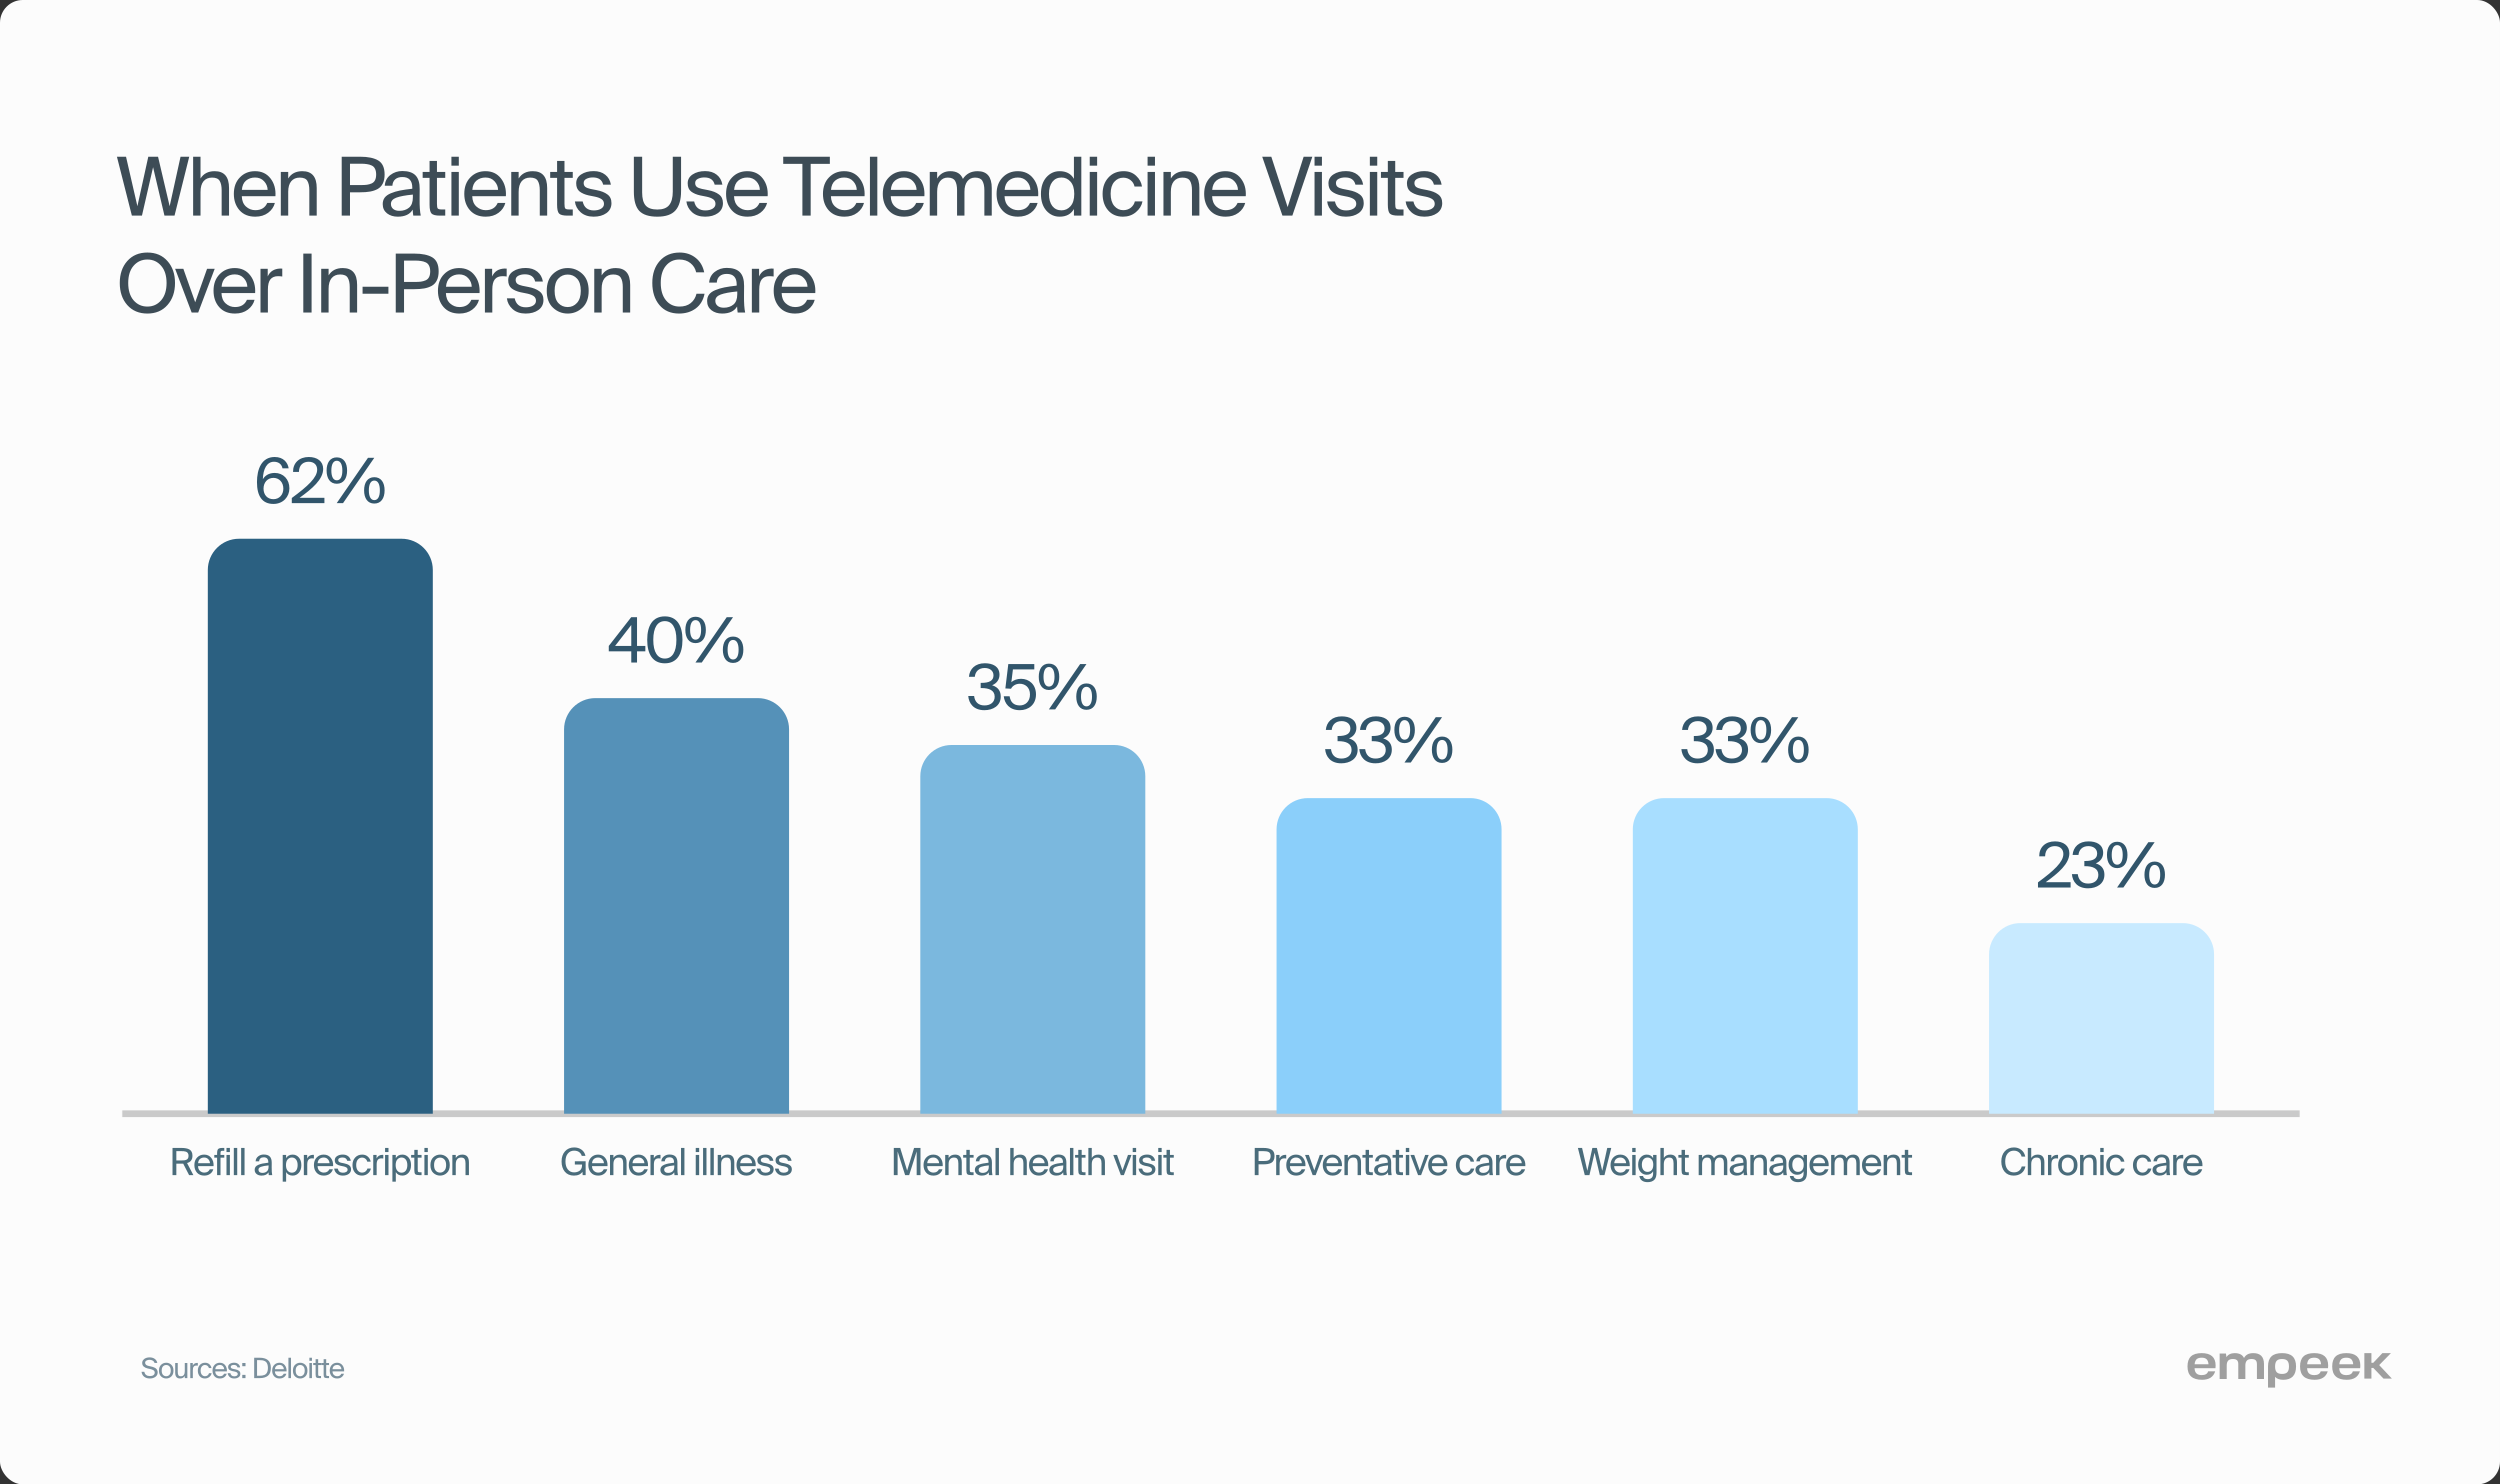 <svg width="800" height="475" viewBox="0 0 800 475" fill="none" xmlns="http://www.w3.org/2000/svg">
<rect x="0" y="0" width="800" height="475" fill="#333333" stroke="none"/>
<rect width="800" height="475" rx="7.283" fill="#FCFCFC"/>
<path opacity="0.8" d="M50.572 50.15L54.29 65.984L57.774 50.15H60.556L55.85 69H52.626L48.986 53.504L45.424 69H42.2L37.416 50.15H40.328L43.968 65.984L47.452 50.15H50.572ZM64.167 50.15V57.118C65.12 55.558 66.628 54.778 68.691 54.778C71.759 54.778 73.293 56.572 73.293 60.16V69H70.927V60.862C70.927 59.579 70.719 58.591 70.303 57.898C69.904 57.187 69.089 56.832 67.859 56.832C66.697 56.832 65.787 57.222 65.129 58.002C64.487 58.782 64.167 59.917 64.167 61.408V69H61.801V50.15H64.167ZM88.142 62.786H77.378C77.413 64.207 77.855 65.308 78.704 66.088C79.571 66.868 80.567 67.258 81.694 67.258C83.566 67.258 84.84 66.487 85.516 64.944H87.96C87.631 66.209 86.911 67.258 85.802 68.09C84.693 68.922 83.323 69.338 81.694 69.338C79.545 69.338 77.863 68.653 76.65 67.284C75.437 65.915 74.83 64.164 74.83 62.032C74.83 59.848 75.471 58.097 76.754 56.78C78.037 55.445 79.657 54.778 81.616 54.778C83.713 54.778 85.36 55.549 86.556 57.092C87.752 58.617 88.281 60.515 88.142 62.786ZM81.616 56.806C80.489 56.806 79.527 57.135 78.73 57.794C77.95 58.453 77.508 59.441 77.404 60.758H85.646C85.611 59.701 85.23 58.782 84.502 58.002C83.774 57.205 82.812 56.806 81.616 56.806ZM92.225 55.012V57.118C93.179 55.558 94.687 54.778 96.749 54.778C99.817 54.778 101.351 56.572 101.351 60.16V69H98.985V60.862C98.985 59.579 98.777 58.591 98.361 57.898C97.963 57.187 97.148 56.832 95.917 56.832C94.756 56.832 93.846 57.222 93.187 58.002C92.546 58.782 92.225 59.917 92.225 61.408V69H89.859V55.012H92.225ZM109.345 50.15H115.247C117.795 50.15 119.736 50.557 121.071 51.372C122.405 52.187 123.073 53.677 123.073 55.844C123.073 56.988 122.882 57.941 122.501 58.704C122.137 59.467 121.591 60.056 120.863 60.472C120.135 60.871 119.32 61.148 118.419 61.304C117.535 61.46 116.477 61.538 115.247 61.538H111.997V69H109.345V50.15ZM115.455 52.386H111.997V59.224H115.455C116.269 59.224 116.928 59.189 117.431 59.12C117.933 59.051 118.427 58.912 118.913 58.704C119.415 58.479 119.779 58.132 120.005 57.664C120.247 57.196 120.369 56.589 120.369 55.844C120.369 55.099 120.247 54.492 120.005 54.024C119.779 53.539 119.424 53.183 118.939 52.958C118.453 52.733 117.942 52.585 117.405 52.516C116.885 52.429 116.235 52.386 115.455 52.386ZM132.116 63.15V62.266C129.741 62.491 127.973 62.821 126.812 63.254C125.668 63.687 125.096 64.355 125.096 65.256C125.096 65.932 125.339 66.469 125.824 66.868C126.309 67.267 126.968 67.466 127.8 67.466C129.048 67.466 130.079 67.128 130.894 66.452C131.709 65.776 132.116 64.675 132.116 63.15ZM127.28 69.338C125.911 69.338 124.767 68.983 123.848 68.272C122.929 67.544 122.47 66.556 122.47 65.308C122.47 64.511 122.678 63.826 123.094 63.254C123.527 62.682 124.186 62.214 125.07 61.85C125.971 61.469 126.951 61.174 128.008 60.966C129.065 60.758 130.374 60.567 131.934 60.394V60.056C131.934 57.785 130.877 56.65 128.762 56.65C127.791 56.65 127.029 56.893 126.474 57.378C125.919 57.863 125.616 58.548 125.564 59.432H123.12C123.224 57.993 123.822 56.849 124.914 56C126.023 55.151 127.297 54.726 128.736 54.726C130.66 54.726 132.073 55.194 132.974 56.13C133.875 57.066 134.317 58.522 134.3 60.498L134.274 63.722C134.257 65.993 134.378 67.752 134.638 69H132.246C132.142 68.324 132.081 67.683 132.064 67.076C131.18 68.584 129.585 69.338 127.28 69.338ZM137.461 55.012V51.502H139.827V55.012H142.479V56.91H139.827V65.204C139.827 65.967 139.905 66.461 140.061 66.686C140.235 66.911 140.642 67.024 141.283 67.024H142.479V69H140.763C139.411 69 138.519 68.775 138.085 68.324C137.669 67.873 137.461 66.929 137.461 65.49V56.91H135.251V55.012H137.461ZM144.454 55.012H146.82V69H144.454V55.012ZM144.454 50.15H146.82V53.01H144.454V50.15ZM161.883 62.786H151.119C151.154 64.207 151.596 65.308 152.445 66.088C153.312 66.868 154.309 67.258 155.435 67.258C157.307 67.258 158.581 66.487 159.257 64.944H161.701C161.372 66.209 160.653 67.258 159.543 68.09C158.434 68.922 157.065 69.338 155.435 69.338C153.286 69.338 151.605 68.653 150.391 67.284C149.178 65.915 148.571 64.164 148.571 62.032C148.571 59.848 149.213 58.097 150.495 56.78C151.778 55.445 153.399 54.778 155.357 54.778C157.455 54.778 159.101 55.549 160.297 57.092C161.493 58.617 162.022 60.515 161.883 62.786ZM155.357 56.806C154.231 56.806 153.269 57.135 152.471 57.794C151.691 58.453 151.249 59.441 151.145 60.758H159.387C159.353 59.701 158.971 58.782 158.243 58.002C157.515 57.205 156.553 56.806 155.357 56.806ZM165.967 55.012V57.118C166.92 55.558 168.428 54.778 170.491 54.778C173.559 54.778 175.093 56.572 175.093 60.16V69H172.727V60.862C172.727 59.579 172.519 58.591 172.103 57.898C171.704 57.187 170.89 56.832 169.659 56.832C168.498 56.832 167.588 57.222 166.929 58.002C166.288 58.782 165.967 59.917 165.967 61.408V69H163.601V55.012H165.967ZM178.268 55.012V51.502H180.634V55.012H183.286V56.91H180.634V65.204C180.634 65.967 180.712 66.461 180.868 66.686C181.041 66.911 181.449 67.024 182.09 67.024H183.286V69H181.57C180.218 69 179.325 68.775 178.892 68.324C178.476 67.873 178.268 66.929 178.268 65.49V56.91H176.058V55.012H178.268ZM195.485 59.094H193.015C192.651 57.551 191.551 56.78 189.713 56.78C188.933 56.78 188.249 56.927 187.659 57.222C187.07 57.517 186.775 57.959 186.775 58.548C186.775 59.085 186.949 59.501 187.295 59.796C187.659 60.073 188.197 60.29 188.907 60.446L190.883 60.836C192.357 61.113 193.518 61.573 194.367 62.214C195.234 62.838 195.667 63.765 195.667 64.996C195.667 66.348 195.13 67.414 194.055 68.194C192.981 68.957 191.62 69.338 189.973 69.338C188.24 69.338 186.845 68.861 185.787 67.908C184.73 66.955 184.123 65.811 183.967 64.476H186.463C186.879 66.383 188.067 67.336 190.025 67.336C190.961 67.336 191.733 67.154 192.339 66.79C192.963 66.409 193.275 65.897 193.275 65.256C193.275 64.597 193.024 64.095 192.521 63.748C192.019 63.401 191.325 63.133 190.441 62.942L188.361 62.526C187.183 62.266 186.221 61.85 185.475 61.278C184.747 60.706 184.383 59.831 184.383 58.652C184.383 57.456 184.912 56.511 185.969 55.818C187.044 55.107 188.379 54.752 189.973 54.752C191.481 54.752 192.721 55.142 193.691 55.922C194.662 56.685 195.26 57.742 195.485 59.094ZM202.835 50.15H205.487V61.616C205.487 63.505 205.86 64.883 206.605 65.75C207.368 66.617 208.616 67.05 210.349 67.05C212.1 67.05 213.357 66.582 214.119 65.646C214.899 64.693 215.289 63.254 215.289 61.33V50.15H217.941V61.122C217.941 63.93 217.343 66.001 216.147 67.336C214.969 68.671 213.036 69.338 210.349 69.338C207.697 69.338 205.782 68.731 204.603 67.518C203.425 66.287 202.835 64.225 202.835 61.33V50.15ZM231.162 59.094H228.692C228.328 57.551 227.227 56.78 225.39 56.78C224.61 56.78 223.925 56.927 223.336 57.222C222.747 57.517 222.452 57.959 222.452 58.548C222.452 59.085 222.625 59.501 222.972 59.796C223.336 60.073 223.873 60.29 224.584 60.446L226.56 60.836C228.033 61.113 229.195 61.573 230.044 62.214C230.911 62.838 231.344 63.765 231.344 64.996C231.344 66.348 230.807 67.414 229.732 68.194C228.657 68.957 227.297 69.338 225.65 69.338C223.917 69.338 222.521 68.861 221.464 67.908C220.407 66.955 219.8 65.811 219.644 64.476H222.14C222.556 66.383 223.743 67.336 225.702 67.336C226.638 67.336 227.409 67.154 228.016 66.79C228.64 66.409 228.952 65.897 228.952 65.256C228.952 64.597 228.701 64.095 228.198 63.748C227.695 63.401 227.002 63.133 226.118 62.942L224.038 62.526C222.859 62.266 221.897 61.85 221.152 61.278C220.424 60.706 220.06 59.831 220.06 58.652C220.06 57.456 220.589 56.511 221.646 55.818C222.721 55.107 224.055 54.752 225.65 54.752C227.158 54.752 228.397 55.142 229.368 55.922C230.339 56.685 230.937 57.742 231.162 59.094ZM245.654 62.786H234.89C234.925 64.207 235.367 65.308 236.216 66.088C237.083 66.868 238.08 67.258 239.206 67.258C241.078 67.258 242.352 66.487 243.028 64.944H245.472C245.143 66.209 244.424 67.258 243.314 68.09C242.205 68.922 240.836 69.338 239.206 69.338C237.057 69.338 235.376 68.653 234.162 67.284C232.949 65.915 232.342 64.164 232.342 62.032C232.342 59.848 232.984 58.097 234.266 56.78C235.549 55.445 237.17 54.778 239.128 54.778C241.226 54.778 242.872 55.549 244.068 57.092C245.264 58.617 245.793 60.515 245.654 62.786ZM239.128 56.806C238.002 56.806 237.04 57.135 236.242 57.794C235.462 58.453 235.02 59.441 234.916 60.758H243.158C243.124 59.701 242.742 58.782 242.014 58.002C241.286 57.205 240.324 56.806 239.128 56.806ZM256.766 69V52.438H250.63V50.15H265.554V52.438H259.418V69H256.766ZM276.659 62.786H265.895C265.93 64.207 266.372 65.308 267.221 66.088C268.088 66.868 269.085 67.258 270.211 67.258C272.083 67.258 273.357 66.487 274.033 64.944H276.477C276.148 66.209 275.429 67.258 274.319 68.09C273.21 68.922 271.841 69.338 270.211 69.338C268.062 69.338 266.381 68.653 265.167 67.284C263.954 65.915 263.347 64.164 263.347 62.032C263.347 59.848 263.989 58.097 265.271 56.78C266.554 55.445 268.175 54.778 270.133 54.778C272.231 54.778 273.877 55.549 275.073 57.092C276.269 58.617 276.798 60.515 276.659 62.786ZM270.133 56.806C269.007 56.806 268.045 57.135 267.247 57.794C266.467 58.453 266.025 59.441 265.921 60.758H274.163C274.129 59.701 273.747 58.782 273.019 58.002C272.291 57.205 271.329 56.806 270.133 56.806ZM280.743 50.15V69H278.377V50.15H280.743ZM295.806 62.786H285.042C285.076 64.207 285.518 65.308 286.368 66.088C287.234 66.868 288.231 67.258 289.358 67.258C291.23 67.258 292.504 66.487 293.18 64.944H295.624C295.294 66.209 294.575 67.258 293.466 68.09C292.356 68.922 290.987 69.338 289.358 69.338C287.208 69.338 285.527 68.653 284.314 67.284C283.1 65.915 282.494 64.164 282.494 62.032C282.494 59.848 283.135 58.097 284.418 56.78C285.7 55.445 287.321 54.778 289.28 54.778C291.377 54.778 293.024 55.549 294.22 57.092C295.416 58.617 295.944 60.515 295.806 62.786ZM289.28 56.806C288.153 56.806 287.191 57.135 286.394 57.794C285.614 58.453 285.172 59.441 285.068 60.758H293.31C293.275 59.701 292.894 58.782 292.166 58.002C291.438 57.205 290.476 56.806 289.28 56.806ZM299.889 61.408V69H297.523V55.012H299.889V57.118C300.843 55.558 302.247 54.778 304.101 54.778C306.129 54.778 307.473 55.601 308.131 57.248C309.189 55.601 310.757 54.778 312.837 54.778C315.853 54.778 317.361 56.572 317.361 60.16V69H314.995V60.862C314.995 59.597 314.787 58.609 314.371 57.898C313.973 57.187 313.184 56.832 312.005 56.832C310.965 56.832 310.142 57.231 309.535 58.028C308.929 58.808 308.625 59.935 308.625 61.408V69H306.259V60.862C306.259 59.597 306.051 58.609 305.635 57.898C305.237 57.187 304.448 56.832 303.269 56.832C302.229 56.832 301.406 57.231 300.799 58.028C300.193 58.808 299.889 59.935 299.889 61.408ZM332.218 62.786H321.454C321.489 64.207 321.931 65.308 322.78 66.088C323.647 66.868 324.643 67.258 325.77 67.258C327.642 67.258 328.916 66.487 329.592 64.944H332.036C331.707 66.209 330.987 67.258 329.878 68.09C328.769 68.922 327.399 69.338 325.77 69.338C323.621 69.338 321.939 68.653 320.726 67.284C319.513 65.915 318.906 64.164 318.906 62.032C318.906 59.848 319.547 58.097 320.83 56.78C322.113 55.445 323.733 54.778 325.692 54.778C327.789 54.778 329.436 55.549 330.632 57.092C331.828 58.617 332.357 60.515 332.218 62.786ZM325.692 56.806C324.565 56.806 323.603 57.135 322.806 57.794C322.026 58.453 321.584 59.441 321.48 60.758H329.722C329.687 59.701 329.306 58.782 328.578 58.002C327.85 57.205 326.888 56.806 325.692 56.806ZM343.656 57.222V50.15H346.022V69H343.656V66.894C342.72 68.523 341.195 69.338 339.08 69.338C337.399 69.338 335.978 68.688 334.816 67.388C333.672 66.071 333.1 64.294 333.1 62.058C333.1 59.839 333.672 58.071 334.816 56.754C335.978 55.437 337.399 54.778 339.08 54.778C341.195 54.778 342.72 55.593 343.656 57.222ZM342.564 65.984C343.362 65.1 343.76 63.791 343.76 62.058C343.76 60.325 343.362 59.016 342.564 58.132C341.784 57.248 340.822 56.806 339.678 56.806C338.448 56.806 337.468 57.274 336.74 58.21C336.03 59.129 335.674 60.411 335.674 62.058C335.674 63.705 336.03 64.996 336.74 65.932C337.468 66.851 338.448 67.31 339.678 67.31C340.822 67.31 341.784 66.868 342.564 65.984ZM348.714 55.012H351.08V69H348.714V55.012ZM348.714 50.15H351.08V53.01H348.714V50.15ZM359.591 54.778C361.203 54.778 362.529 55.272 363.569 56.26C364.626 57.248 365.25 58.392 365.441 59.692H363.049C362.876 58.86 362.46 58.184 361.801 57.664C361.142 57.127 360.354 56.858 359.435 56.858C358.308 56.858 357.355 57.3 356.575 58.184C355.795 59.068 355.405 60.342 355.405 62.006C355.405 63.687 355.795 64.987 356.575 65.906C357.355 66.807 358.308 67.258 359.435 67.258C360.388 67.258 361.203 66.989 361.879 66.452C362.555 65.897 362.98 65.23 363.153 64.45H365.597C365.337 65.802 364.626 66.955 363.465 67.908C362.321 68.861 360.952 69.338 359.357 69.338C357.364 69.338 355.778 68.662 354.599 67.31C353.42 65.958 352.831 64.199 352.831 62.032C352.831 59.917 353.446 58.184 354.677 56.832C355.908 55.463 357.546 54.778 359.591 54.778ZM367.226 55.012H369.592V69H367.226V55.012ZM367.226 50.15H369.592V53.01H367.226V50.15ZM374.671 55.012V57.118C375.624 55.558 377.132 54.778 379.195 54.778C382.263 54.778 383.797 56.572 383.797 60.16V69H381.431V60.862C381.431 59.579 381.223 58.591 380.807 57.898C380.408 57.187 379.593 56.832 378.363 56.832C377.201 56.832 376.291 57.222 375.633 58.002C374.991 58.782 374.671 59.917 374.671 61.408V69H372.305V55.012H374.671ZM398.646 62.786H387.882C387.917 64.207 388.359 65.308 389.208 66.088C390.075 66.868 391.071 67.258 392.198 67.258C394.07 67.258 395.344 66.487 396.02 64.944H398.464C398.135 66.209 397.415 67.258 396.306 68.09C395.197 68.922 393.827 69.338 392.198 69.338C390.049 69.338 388.367 68.653 387.154 67.284C385.941 65.915 385.334 64.164 385.334 62.032C385.334 59.848 385.975 58.097 387.258 56.78C388.541 55.445 390.161 54.778 392.12 54.778C394.217 54.778 395.864 55.549 397.06 57.092C398.256 58.617 398.785 60.515 398.646 62.786ZM392.12 56.806C390.993 56.806 390.031 57.135 389.234 57.794C388.454 58.453 388.012 59.441 387.908 60.758H396.15C396.115 59.701 395.734 58.782 395.006 58.002C394.278 57.205 393.316 56.806 392.12 56.806ZM403.907 50.15H406.819L412.045 66.27L417.167 50.15H419.949L413.553 69H410.381L403.907 50.15ZM420.653 55.012H423.019V69H420.653V55.012ZM420.653 50.15H423.019V53.01H420.653V50.15ZM436.21 59.094H433.74C433.376 57.551 432.275 56.78 430.438 56.78C429.658 56.78 428.973 56.927 428.384 57.222C427.794 57.517 427.5 57.959 427.5 58.548C427.5 59.085 427.673 59.501 428.02 59.796C428.384 60.073 428.921 60.29 429.632 60.446L431.608 60.836C433.081 61.113 434.242 61.573 435.092 62.214C435.958 62.838 436.392 63.765 436.392 64.996C436.392 66.348 435.854 67.414 434.78 68.194C433.705 68.957 432.344 69.338 430.698 69.338C428.964 69.338 427.569 68.861 426.512 67.908C425.454 66.955 424.848 65.811 424.692 64.476H427.188C427.604 66.383 428.791 67.336 430.75 67.336C431.686 67.336 432.457 67.154 433.064 66.79C433.688 66.409 434 65.897 434 65.256C434 64.597 433.748 64.095 433.246 63.748C432.743 63.401 432.05 63.133 431.166 62.942L429.086 62.526C427.907 62.266 426.945 61.85 426.2 61.278C425.472 60.706 425.108 59.831 425.108 58.652C425.108 57.456 425.636 56.511 426.694 55.818C427.768 55.107 429.103 54.752 430.698 54.752C432.206 54.752 433.445 55.142 434.416 55.922C435.386 56.685 435.984 57.742 436.21 59.094ZM438.352 55.012H440.718V69H438.352V55.012ZM438.352 50.15H440.718V53.01H438.352V50.15ZM444.107 55.012V51.502H446.473V55.012H449.125V56.91H446.473V65.204C446.473 65.967 446.551 66.461 446.707 66.686C446.88 66.911 447.288 67.024 447.929 67.024H449.125V69H447.409C446.057 69 445.164 68.775 444.731 68.324C444.315 67.873 444.107 66.929 444.107 65.49V56.91H441.897V55.012H444.107ZM461.324 59.094H458.854C458.49 57.551 457.389 56.78 455.552 56.78C454.772 56.78 454.087 56.927 453.498 57.222C452.909 57.517 452.614 57.959 452.614 58.548C452.614 59.085 452.787 59.501 453.134 59.796C453.498 60.073 454.035 60.29 454.746 60.446L456.722 60.836C458.195 61.113 459.357 61.573 460.206 62.214C461.073 62.838 461.506 63.765 461.506 64.996C461.506 66.348 460.969 67.414 459.894 68.194C458.819 68.957 457.459 69.338 455.812 69.338C454.079 69.338 452.683 68.861 451.626 67.908C450.569 66.955 449.962 65.811 449.806 64.476H452.302C452.718 66.383 453.905 67.336 455.864 67.336C456.8 67.336 457.571 67.154 458.178 66.79C458.802 66.409 459.114 65.897 459.114 65.256C459.114 64.597 458.863 64.095 458.36 63.748C457.857 63.401 457.164 63.133 456.28 62.942L454.2 62.526C453.021 62.266 452.059 61.85 451.314 61.278C450.586 60.706 450.222 59.831 450.222 58.652C450.222 57.456 450.751 56.511 451.808 55.818C452.883 55.107 454.217 54.752 455.812 54.752C457.32 54.752 458.559 55.142 459.53 55.922C460.501 56.685 461.099 57.742 461.324 59.094ZM42.746 85.05C41.602 86.367 41.03 88.205 41.03 90.562C41.03 92.919 41.602 94.765 42.746 96.1C43.907 97.435 45.381 98.102 47.166 98.102C48.951 98.102 50.416 97.435 51.56 96.1C52.721 94.765 53.302 92.919 53.302 90.562C53.302 88.205 52.721 86.367 51.56 85.05C50.416 83.715 48.951 83.048 47.166 83.048C45.381 83.048 43.907 83.715 42.746 85.05ZM53.588 83.542C55.2 85.345 56.006 87.685 56.006 90.562C56.006 93.439 55.2 95.788 53.588 97.608C51.993 99.428 49.853 100.338 47.166 100.338C44.479 100.338 42.33 99.428 40.718 97.608C39.123 95.788 38.326 93.439 38.326 90.562C38.326 87.685 39.123 85.345 40.718 83.542C42.33 81.722 44.479 80.812 47.166 80.812C49.853 80.812 51.993 81.722 53.588 83.542ZM58.67 86.012L62.466 96.724L66.262 86.012H68.706L63.428 100H61.322L56.044 86.012H58.67ZM81.642 93.786H70.878C70.913 95.207 71.355 96.308 72.204 97.088C73.071 97.868 74.067 98.258 75.194 98.258C77.066 98.258 78.34 97.487 79.016 95.944H81.46C81.131 97.209 80.411 98.258 79.302 99.09C78.193 99.922 76.823 100.338 75.194 100.338C73.045 100.338 71.363 99.653 70.15 98.284C68.937 96.915 68.33 95.164 68.33 93.032C68.33 90.848 68.971 89.097 70.254 87.78C71.537 86.445 73.157 85.778 75.116 85.778C77.213 85.778 78.86 86.549 80.056 88.092C81.252 89.617 81.781 91.515 81.642 93.786ZM75.116 87.806C73.989 87.806 73.027 88.135 72.23 88.794C71.45 89.453 71.008 90.441 70.904 91.758H79.146C79.111 90.701 78.73 89.782 78.002 89.002C77.274 88.205 76.312 87.806 75.116 87.806ZM90.327 85.96V88.482C89.894 88.413 89.452 88.378 89.001 88.378C87.892 88.378 87.069 88.716 86.531 89.392C85.994 90.051 85.725 91.143 85.725 92.668V100H83.359V86.012H85.673V88.456C86.384 86.861 87.701 86.021 89.625 85.934C89.903 85.934 90.137 85.943 90.327 85.96ZM99.707 81.15V100H97.055V81.15H99.707ZM105.152 86.012V88.118C106.106 86.558 107.614 85.778 109.676 85.778C112.744 85.778 114.278 87.572 114.278 91.16V100H111.912V91.862C111.912 90.579 111.704 89.591 111.288 88.898C110.89 88.187 110.075 87.832 108.844 87.832C107.683 87.832 106.773 88.222 106.114 89.002C105.473 89.782 105.152 90.917 105.152 92.408V100H102.786V86.012H105.152ZM124.292 93.994H116.024V91.758H124.292V93.994ZM126.639 81.15H132.541C135.089 81.15 137.03 81.557 138.365 82.372C139.699 83.187 140.367 84.677 140.367 86.844C140.367 87.988 140.176 88.941 139.795 89.704C139.431 90.467 138.885 91.056 138.157 91.472C137.429 91.871 136.614 92.148 135.713 92.304C134.829 92.46 133.771 92.538 132.541 92.538H129.291V100H126.639V81.15ZM132.749 83.386H129.291V90.224H132.749C133.563 90.224 134.222 90.189 134.725 90.12C135.227 90.051 135.721 89.912 136.207 89.704C136.709 89.479 137.073 89.132 137.299 88.664C137.541 88.196 137.663 87.589 137.663 86.844C137.663 86.099 137.541 85.492 137.299 85.024C137.073 84.539 136.718 84.183 136.233 83.958C135.747 83.733 135.236 83.585 134.699 83.516C134.179 83.429 133.529 83.386 132.749 83.386ZM153.454 93.786H142.69C142.724 95.207 143.166 96.308 144.016 97.088C144.882 97.868 145.879 98.258 147.006 98.258C148.878 98.258 150.152 97.487 150.828 95.944H153.272C152.942 97.209 152.223 98.258 151.114 99.09C150.004 99.922 148.635 100.338 147.006 100.338C144.856 100.338 143.175 99.653 141.962 98.284C140.748 96.915 140.142 95.164 140.142 93.032C140.142 90.848 140.783 89.097 142.066 87.78C143.348 86.445 144.969 85.778 146.928 85.778C149.025 85.778 150.672 86.549 151.868 88.092C153.064 89.617 153.592 91.515 153.454 93.786ZM146.928 87.806C145.801 87.806 144.839 88.135 144.042 88.794C143.262 89.453 142.82 90.441 142.716 91.758H150.958C150.923 90.701 150.542 89.782 149.814 89.002C149.086 88.205 148.124 87.806 146.928 87.806ZM162.139 85.96V88.482C161.706 88.413 161.264 88.378 160.813 88.378C159.704 88.378 158.881 88.716 158.343 89.392C157.806 90.051 157.537 91.143 157.537 92.668V100H155.171V86.012H157.485V88.456C158.196 86.861 159.513 86.021 161.437 85.934C161.715 85.934 161.949 85.943 162.139 85.96ZM173.724 90.094H171.254C170.89 88.551 169.79 87.78 167.952 87.78C167.172 87.78 166.488 87.927 165.898 88.222C165.309 88.517 165.014 88.959 165.014 89.548C165.014 90.085 165.188 90.501 165.534 90.796C165.898 91.073 166.436 91.29 167.146 91.446L169.122 91.836C170.596 92.113 171.757 92.573 172.606 93.214C173.473 93.838 173.906 94.765 173.906 95.996C173.906 97.348 173.369 98.414 172.294 99.194C171.22 99.957 169.859 100.338 168.212 100.338C166.479 100.338 165.084 99.861 164.026 98.908C162.969 97.955 162.362 96.811 162.206 95.476H164.702C165.118 97.383 166.306 98.336 168.264 98.336C169.2 98.336 169.972 98.154 170.578 97.79C171.202 97.409 171.514 96.897 171.514 96.256C171.514 95.597 171.263 95.095 170.76 94.748C170.258 94.401 169.564 94.133 168.68 93.942L166.6 93.526C165.422 93.266 164.46 92.85 163.714 92.278C162.986 91.706 162.622 90.831 162.622 89.652C162.622 88.456 163.151 87.511 164.208 86.818C165.283 86.107 166.618 85.752 168.212 85.752C169.72 85.752 170.96 86.142 171.93 86.922C172.901 87.685 173.499 88.742 173.724 90.094ZM177.479 93.058C177.479 94.809 177.877 96.117 178.675 96.984C179.472 97.833 180.469 98.258 181.665 98.258C182.843 98.258 183.831 97.816 184.629 96.932C185.443 96.048 185.851 94.757 185.851 93.058C185.851 91.307 185.452 90.007 184.655 89.158C183.857 88.291 182.861 87.858 181.665 87.858C180.469 87.858 179.472 88.283 178.675 89.132C177.877 89.964 177.479 91.273 177.479 93.058ZM176.959 87.65C178.293 86.402 179.862 85.778 181.665 85.778C183.467 85.778 185.036 86.402 186.371 87.65C187.705 88.898 188.373 90.701 188.373 93.058C188.373 95.415 187.705 97.218 186.371 98.466C185.036 99.714 183.467 100.338 181.665 100.338C179.862 100.338 178.293 99.714 176.959 98.466C175.624 97.218 174.957 95.415 174.957 93.058C174.957 90.701 175.624 88.898 176.959 87.65ZM192.529 86.012V88.118C193.482 86.558 194.99 85.778 197.053 85.778C200.121 85.778 201.655 87.572 201.655 91.16V100H199.289V91.862C199.289 90.579 199.081 89.591 198.665 88.898C198.266 88.187 197.451 87.832 196.221 87.832C195.059 87.832 194.149 88.222 193.491 89.002C192.849 89.782 192.529 90.917 192.529 92.408V100H190.163V86.012H192.529ZM222.882 93.994H225.456C225.057 96.022 224.121 97.591 222.648 98.7C221.174 99.792 219.389 100.338 217.292 100.338C214.64 100.338 212.551 99.437 211.026 97.634C209.5 95.814 208.738 93.448 208.738 90.536C208.738 87.624 209.535 85.275 211.13 83.49C212.724 81.705 214.848 80.812 217.5 80.812C219.476 80.812 221.174 81.375 222.596 82.502C224.017 83.611 224.936 85.163 225.352 87.156H222.778C222.5 85.925 221.885 84.937 220.932 84.192C219.996 83.429 218.808 83.048 217.37 83.048C215.636 83.048 214.215 83.707 213.106 85.024C211.996 86.341 211.442 88.179 211.442 90.536C211.442 92.893 211.996 94.748 213.106 96.1C214.215 97.435 215.662 98.102 217.448 98.102C218.904 98.102 220.091 97.738 221.01 97.01C221.946 96.265 222.57 95.259 222.882 93.994ZM235.923 94.15V93.266C233.548 93.491 231.78 93.821 230.619 94.254C229.475 94.687 228.903 95.355 228.903 96.256C228.903 96.932 229.146 97.469 229.631 97.868C230.116 98.267 230.775 98.466 231.607 98.466C232.855 98.466 233.886 98.128 234.701 97.452C235.516 96.776 235.923 95.675 235.923 94.15ZM231.087 100.338C229.718 100.338 228.574 99.983 227.655 99.272C226.736 98.544 226.277 97.556 226.277 96.308C226.277 95.511 226.485 94.826 226.901 94.254C227.334 93.682 227.993 93.214 228.877 92.85C229.778 92.469 230.758 92.174 231.815 91.966C232.872 91.758 234.181 91.567 235.741 91.394V91.056C235.741 88.785 234.684 87.65 232.569 87.65C231.598 87.65 230.836 87.893 230.281 88.378C229.726 88.863 229.423 89.548 229.371 90.432H226.927C227.031 88.993 227.629 87.849 228.721 87C229.83 86.151 231.104 85.726 232.543 85.726C234.467 85.726 235.88 86.194 236.781 87.13C237.682 88.066 238.124 89.522 238.107 91.498L238.081 94.722C238.064 96.993 238.185 98.752 238.445 100H236.053C235.949 99.324 235.888 98.683 235.871 98.076C234.987 99.584 233.392 100.338 231.087 100.338ZM247.56 85.96V88.482C247.127 88.413 246.685 88.378 246.234 88.378C245.125 88.378 244.302 88.716 243.764 89.392C243.227 90.051 242.958 91.143 242.958 92.668V100H240.592V86.012H242.906V88.456C243.617 86.861 244.934 86.021 246.858 85.934C247.136 85.934 247.37 85.943 247.56 85.96ZM260.891 93.786H250.127C250.161 95.207 250.603 96.308 251.453 97.088C252.319 97.868 253.316 98.258 254.443 98.258C256.315 98.258 257.589 97.487 258.265 95.944H260.709C260.379 97.209 259.66 98.258 258.551 99.09C257.441 99.922 256.072 100.338 254.443 100.338C252.293 100.338 250.612 99.653 249.399 98.284C248.185 96.915 247.579 95.164 247.579 93.032C247.579 90.848 248.22 89.097 249.503 87.78C250.785 86.445 252.406 85.778 254.365 85.778C256.462 85.778 258.109 86.549 259.305 88.092C260.501 89.617 261.029 91.515 260.891 93.786ZM254.365 87.806C253.238 87.806 252.276 88.135 251.479 88.794C250.699 89.453 250.257 90.441 250.153 91.758H258.395C258.36 90.701 257.979 89.782 257.251 89.002C256.523 88.205 255.561 87.806 254.365 87.806Z" fill="#0E212D"/>
<mask id="path-3-outside-1_1704_1859" maskUnits="userSpaceOnUse" x="39" y="141" width="697" height="217" fill="black">
<rect fill="white" x="39" y="141" width="697" height="217"/>
<path d="M39 141H736V356.398H39V141Z"/>
</mask>
<path d="M736 356.398V355.319H39V356.398V357.478H736V356.398Z" fill="black" fill-opacity="0.2" mask="url(#path-3-outside-1_1704_1859)"/>
<path d="M84.109 153.36C84.769 152.22 86.01 151.34 87.93 151.34C90.629 151.34 92.609 153.36 92.609 156.26C92.609 158.96 90.609 161.26 87.51 161.26C83.889 161.26 82.23 158.74 82.23 154.26C82.23 150.16 83.689 146.24 87.889 146.24C90.73 146.24 92.07 148.02 92.37 149.86H90.389C90.15 148.56 89.15 147.76 87.669 147.76C85.43 147.76 84.21 150 84.109 153.36ZM87.49 159.74C89.35 159.74 90.669 158.34 90.669 156.36C90.669 154.38 89.37 152.92 87.51 152.92C85.609 152.92 84.329 154.38 84.329 156.36C84.329 158.36 85.57 159.74 87.49 159.74ZM103.414 150.04C103.414 153.4 99.914 156.38 95.854 159.3H103.814V161H93.374V159.36C98.494 155.58 101.494 152.84 101.494 150.28C101.494 148.78 100.494 147.76 98.774 147.76C97.214 147.76 95.694 148.62 95.654 151.02H93.774C93.734 148.14 95.734 146.24 98.814 146.24C101.494 146.24 103.414 147.6 103.414 150.04ZM104.511 150.58C104.511 148.1 105.611 146.36 107.771 146.36C109.971 146.36 111.071 148.1 111.071 150.58C111.071 153.06 109.971 154.8 107.771 154.8C105.611 154.8 104.511 153.06 104.511 150.58ZM107.751 161L117.751 146.5H119.771L109.771 161H107.751ZM109.551 150.58C109.551 148.58 108.931 147.44 107.771 147.44C106.651 147.44 106.031 148.58 106.031 150.58C106.031 152.56 106.651 153.7 107.771 153.7C108.931 153.7 109.551 152.56 109.551 150.58ZM116.511 156.92C116.511 154.44 117.611 152.7 119.771 152.7C121.971 152.7 123.071 154.44 123.071 156.92C123.071 159.4 121.971 161.14 119.771 161.14C117.611 161.14 116.511 159.4 116.511 156.92ZM121.551 156.92C121.551 154.92 120.931 153.78 119.771 153.78C118.651 153.78 118.031 154.92 118.031 156.92C118.031 158.9 118.651 160.04 119.771 160.04C120.931 160.04 121.551 158.9 121.551 156.92Z" fill="#31556B"/>
<path d="M66.5 182.398C66.5 176.876 70.977 172.398 76.5 172.398H128.5C134.023 172.398 138.5 176.876 138.5 182.398V356.398H66.5V182.398Z" fill="#2B6081"/>
<path d="M206.509 208.42H203.849V212H202.009V208.42H194.809V206.7L201.989 197.5H203.849V206.7H206.509V208.42ZM196.829 206.7H202.009V200L196.829 206.7ZM212.749 212.26C208.889 212.26 207.109 209.34 207.109 204.74C207.109 200.16 208.889 197.24 212.749 197.24C216.609 197.24 218.389 200.16 218.389 204.74C218.389 209.34 216.609 212.26 212.749 212.26ZM212.749 198.76C210.469 198.76 209.049 200.72 209.049 204.74C209.049 208.78 210.469 210.74 212.749 210.74C215.029 210.74 216.449 208.78 216.449 204.74C216.449 200.72 215.029 198.76 212.749 198.76ZM219.312 201.58C219.312 199.1 220.412 197.36 222.572 197.36C224.772 197.36 225.872 199.1 225.872 201.58C225.872 204.06 224.772 205.8 222.572 205.8C220.412 205.8 219.312 204.06 219.312 201.58ZM222.552 212L232.552 197.5H234.572L224.572 212H222.552ZM224.352 201.58C224.352 199.58 223.732 198.44 222.572 198.44C221.452 198.44 220.832 199.58 220.832 201.58C220.832 203.56 221.452 204.7 222.572 204.7C223.732 204.7 224.352 203.56 224.352 201.58ZM231.312 207.92C231.312 205.44 232.412 203.7 234.572 203.7C236.772 203.7 237.872 205.44 237.872 207.92C237.872 210.4 236.772 212.14 234.572 212.14C232.412 212.14 231.312 210.4 231.312 207.92ZM236.352 207.92C236.352 205.92 235.732 204.78 234.572 204.78C233.452 204.78 232.832 205.92 232.832 207.92C232.832 209.9 233.452 211.04 234.572 211.04C235.732 211.04 236.352 209.9 236.352 207.92Z" fill="#31556B"/>
<path d="M180.5 233.398C180.5 227.876 184.977 223.398 190.5 223.398H242.5C248.023 223.398 252.5 227.876 252.5 233.398V356.398H180.5V233.398Z" fill="#5591B8"/>
<path d="M318.297 222.94C318.297 220.86 316.437 220.18 314.117 220.18H313.817V218.52H314.057C316.577 218.52 317.917 217.82 317.917 216.12C317.917 214.56 316.637 213.76 315.097 213.76C313.157 213.76 312.097 214.94 311.937 216.58H310.057C310.277 214.02 312.097 212.24 315.137 212.24C317.657 212.24 319.837 213.24 319.837 215.92C319.837 217.4 318.997 218.66 317.477 219.28C319.637 219.96 320.237 221.4 320.237 222.92C320.237 225.84 317.757 227.26 314.997 227.26C311.597 227.26 310.037 225.14 309.837 222.72H311.717C311.917 224.5 312.977 225.74 315.017 225.74C316.937 225.74 318.297 224.74 318.297 222.94ZM329.595 222.24C329.595 219.84 327.915 218.8 326.335 218.8C324.835 218.8 323.855 219.68 323.535 220.4L321.715 220.3L322.655 212.5H330.975V214.2H324.135L323.635 218.32C324.395 217.58 325.555 217.22 326.755 217.22C329.295 217.22 331.515 219.02 331.515 222.22C331.515 225.54 329.055 227.26 326.355 227.26C322.995 227.26 321.475 225.14 321.195 222.8H323.075C323.355 224.62 324.335 225.74 326.355 225.74C328.095 225.74 329.595 224.48 329.595 222.24ZM332.404 216.58C332.404 214.1 333.504 212.36 335.664 212.36C337.864 212.36 338.964 214.1 338.964 216.58C338.964 219.06 337.864 220.8 335.664 220.8C333.504 220.8 332.404 219.06 332.404 216.58ZM335.644 227L345.644 212.5H347.664L337.664 227H335.644ZM337.444 216.58C337.444 214.58 336.824 213.44 335.664 213.44C334.544 213.44 333.924 214.58 333.924 216.58C333.924 218.56 334.544 219.7 335.664 219.7C336.824 219.7 337.444 218.56 337.444 216.58ZM344.404 222.92C344.404 220.44 345.504 218.7 347.664 218.7C349.864 218.7 350.964 220.44 350.964 222.92C350.964 225.4 349.864 227.14 347.664 227.14C345.504 227.14 344.404 225.4 344.404 222.92ZM349.444 222.92C349.444 220.92 348.824 219.78 347.664 219.78C346.544 219.78 345.924 220.92 345.924 222.92C345.924 224.9 346.544 226.04 347.664 226.04C348.824 226.04 349.444 224.9 349.444 222.92Z" fill="#31556B"/>
<path d="M294.5 248.398C294.5 242.876 298.977 238.398 304.5 238.398H356.5C362.023 238.398 366.5 242.876 366.5 248.398V356.398H294.5V248.398Z" fill="#7BB8DE"/>
<path d="M432.502 239.94C432.502 237.86 430.642 237.18 428.322 237.18H428.022V235.52H428.262C430.782 235.52 432.122 234.82 432.122 233.12C432.122 231.56 430.842 230.76 429.302 230.76C427.362 230.76 426.302 231.94 426.142 233.58H424.262C424.482 231.02 426.302 229.24 429.342 229.24C431.862 229.24 434.042 230.24 434.042 232.92C434.042 234.4 433.202 235.66 431.682 236.28C433.842 236.96 434.442 238.4 434.442 239.92C434.442 242.84 431.962 244.26 429.202 244.26C425.802 244.26 424.242 242.14 424.042 239.72H425.922C426.122 241.5 427.182 242.74 429.222 242.74C431.142 242.74 432.502 241.74 432.502 239.94ZM443.44 239.94C443.44 237.86 441.58 237.18 439.26 237.18H438.96V235.52H439.2C441.72 235.52 443.06 234.82 443.06 233.12C443.06 231.56 441.78 230.76 440.24 230.76C438.3 230.76 437.24 231.94 437.08 233.58H435.2C435.42 231.02 437.24 229.24 440.28 229.24C442.8 229.24 444.98 230.24 444.98 232.92C444.98 234.4 444.14 235.66 442.62 236.28C444.78 236.96 445.38 238.4 445.38 239.92C445.38 242.84 442.9 244.26 440.14 244.26C436.74 244.26 435.18 242.14 434.98 239.72H436.86C437.06 241.5 438.12 242.74 440.16 242.74C442.08 242.74 443.44 241.74 443.44 239.94ZM446.199 233.58C446.199 231.1 447.299 229.36 449.459 229.36C451.659 229.36 452.759 231.1 452.759 233.58C452.759 236.06 451.659 237.8 449.459 237.8C447.299 237.8 446.199 236.06 446.199 233.58ZM449.439 244L459.439 229.5H461.459L451.459 244H449.439ZM451.239 233.58C451.239 231.58 450.619 230.44 449.459 230.44C448.339 230.44 447.719 231.58 447.719 233.58C447.719 235.56 448.339 236.7 449.459 236.7C450.619 236.7 451.239 235.56 451.239 233.58ZM458.199 239.92C458.199 237.44 459.299 235.7 461.459 235.7C463.659 235.7 464.759 237.44 464.759 239.92C464.759 242.4 463.659 244.14 461.459 244.14C459.299 244.14 458.199 242.4 458.199 239.92ZM463.239 239.92C463.239 237.92 462.619 236.78 461.459 236.78C460.339 236.78 459.719 237.92 459.719 239.92C459.719 241.9 460.339 243.04 461.459 243.04C462.619 243.04 463.239 241.9 463.239 239.92Z" fill="#31556B"/>
<path d="M408.5 265.398C408.5 259.876 412.977 255.398 418.5 255.398H470.5C476.023 255.398 480.5 259.876 480.5 265.398V356.398H408.5V265.398Z" fill="#8BCFFA"/>
<path d="M546.502 239.94C546.502 237.86 544.642 237.18 542.322 237.18H542.022V235.52H542.262C544.782 235.52 546.122 234.82 546.122 233.12C546.122 231.56 544.842 230.76 543.302 230.76C541.362 230.76 540.302 231.94 540.142 233.58H538.262C538.482 231.02 540.302 229.24 543.342 229.24C545.862 229.24 548.042 230.24 548.042 232.92C548.042 234.4 547.202 235.66 545.682 236.28C547.842 236.96 548.442 238.4 548.442 239.92C548.442 242.84 545.962 244.26 543.202 244.26C539.802 244.26 538.242 242.14 538.042 239.72H539.922C540.122 241.5 541.182 242.74 543.222 242.74C545.142 242.74 546.502 241.74 546.502 239.94ZM557.44 239.94C557.44 237.86 555.58 237.18 553.26 237.18H552.96V235.52H553.2C555.72 235.52 557.06 234.82 557.06 233.12C557.06 231.56 555.78 230.76 554.24 230.76C552.3 230.76 551.24 231.94 551.08 233.58H549.2C549.42 231.02 551.24 229.24 554.28 229.24C556.8 229.24 558.98 230.24 558.98 232.92C558.98 234.4 558.14 235.66 556.62 236.28C558.78 236.96 559.38 238.4 559.38 239.92C559.38 242.84 556.9 244.26 554.14 244.26C550.74 244.26 549.18 242.14 548.98 239.72H550.86C551.06 241.5 552.12 242.74 554.16 242.74C556.08 242.74 557.44 241.74 557.44 239.94ZM560.199 233.58C560.199 231.1 561.299 229.36 563.459 229.36C565.659 229.36 566.759 231.1 566.759 233.58C566.759 236.06 565.659 237.8 563.459 237.8C561.299 237.8 560.199 236.06 560.199 233.58ZM563.439 244L573.439 229.5H575.459L565.459 244H563.439ZM565.239 233.58C565.239 231.58 564.619 230.44 563.459 230.44C562.339 230.44 561.719 231.58 561.719 233.58C561.719 235.56 562.339 236.7 563.459 236.7C564.619 236.7 565.239 235.56 565.239 233.58ZM572.199 239.92C572.199 237.44 573.299 235.7 575.459 235.7C577.659 235.7 578.759 237.44 578.759 239.92C578.759 242.4 577.659 244.14 575.459 244.14C573.299 244.14 572.199 242.4 572.199 239.92ZM577.239 239.92C577.239 237.92 576.619 236.78 575.459 236.78C574.339 236.78 573.719 237.92 573.719 239.92C573.719 241.9 574.339 243.04 575.459 243.04C576.619 243.04 577.239 241.9 577.239 239.92Z" fill="#31556B"/>
<path d="M522.5 265.398C522.5 259.876 526.977 255.398 532.5 255.398H584.5C590.023 255.398 594.5 259.876 594.5 265.398V356.398H522.5V265.398Z" fill="#A8DEFF"/>
<path d="M662.193 273.04C662.193 276.4 658.693 279.38 654.633 282.3H662.593V284H652.153V282.36C657.273 278.58 660.273 275.84 660.273 273.28C660.273 271.78 659.273 270.76 657.553 270.76C655.993 270.76 654.473 271.62 654.433 274.02H652.553C652.513 271.14 654.513 269.24 657.593 269.24C660.273 269.24 662.193 270.6 662.193 273.04ZM671.47 279.94C671.47 277.86 669.61 277.18 667.29 277.18H666.99V275.52H667.23C669.75 275.52 671.09 274.82 671.09 273.12C671.09 271.56 669.81 270.76 668.27 270.76C666.33 270.76 665.27 271.94 665.11 273.58H663.23C663.45 271.02 665.27 269.24 668.31 269.24C670.83 269.24 673.01 270.24 673.01 272.92C673.01 274.4 672.17 275.66 670.65 276.28C672.81 276.96 673.41 278.4 673.41 279.92C673.41 282.84 670.93 284.26 668.17 284.26C664.77 284.26 663.21 282.14 663.01 279.72H664.89C665.09 281.5 666.15 282.74 668.19 282.74C670.11 282.74 671.47 281.74 671.47 279.94ZM674.228 273.58C674.228 271.1 675.328 269.36 677.488 269.36C679.688 269.36 680.788 271.1 680.788 273.58C680.788 276.06 679.688 277.8 677.488 277.8C675.328 277.8 674.228 276.06 674.228 273.58ZM677.468 284L687.468 269.5H689.488L679.488 284H677.468ZM679.268 273.58C679.268 271.58 678.648 270.44 677.488 270.44C676.368 270.44 675.748 271.58 675.748 273.58C675.748 275.56 676.368 276.7 677.488 276.7C678.648 276.7 679.268 275.56 679.268 273.58ZM686.228 279.92C686.228 277.44 687.328 275.7 689.488 275.7C691.688 275.7 692.788 277.44 692.788 279.92C692.788 282.4 691.688 284.14 689.488 284.14C687.328 284.14 686.228 282.4 686.228 279.92ZM691.268 279.92C691.268 277.92 690.648 276.78 689.488 276.78C688.368 276.78 687.748 277.92 687.748 279.92C687.748 281.9 688.368 283.04 689.488 283.04C690.648 283.04 691.268 281.9 691.268 279.92Z" fill="#31556B"/>
<path d="M636.5 305.398C636.5 299.876 640.977 295.398 646.5 295.398H698.5C704.023 295.398 708.5 299.876 708.5 305.398V356.398H636.5V305.398Z" fill="#C8EAFF"/>
<path d="M60.509 376.036L58.625 372.364C58.473 372.372 58.253 372.376 57.965 372.376H56.429V376.036H55.205V367.336H57.965C58.541 367.336 59.029 367.372 59.429 367.444C59.837 367.508 60.213 367.628 60.557 367.804C60.901 367.98 61.157 368.24 61.325 368.584C61.501 368.92 61.589 369.34 61.589 369.844C61.589 371.084 61.013 371.86 59.861 372.172L61.877 376.036H60.509ZM58.061 368.368H56.429V371.344H58.061C58.429 371.344 58.729 371.332 58.961 371.308C59.201 371.276 59.433 371.212 59.657 371.116C59.889 371.02 60.057 370.868 60.161 370.66C60.273 370.452 60.329 370.188 60.329 369.868C60.329 369.604 60.289 369.38 60.209 369.196C60.129 369.012 60.025 368.868 59.897 368.764C59.777 368.652 59.613 368.568 59.405 368.512C59.197 368.448 58.993 368.408 58.793 368.392C58.593 368.376 58.349 368.368 58.061 368.368ZM68.343 373.168H63.375C63.391 373.824 63.595 374.332 63.987 374.692C64.387 375.052 64.847 375.232 65.367 375.232C66.231 375.232 66.819 374.876 67.131 374.164H68.259C68.107 374.748 67.775 375.232 67.263 375.616C66.751 376 66.119 376.192 65.367 376.192C64.375 376.192 63.599 375.876 63.039 375.244C62.479 374.612 62.199 373.804 62.199 372.82C62.199 371.812 62.495 371.004 63.087 370.396C63.679 369.78 64.427 369.472 65.331 369.472C66.299 369.472 67.059 369.828 67.611 370.54C68.163 371.244 68.407 372.12 68.343 373.168ZM65.331 370.408C64.811 370.408 64.367 370.56 63.999 370.864C63.639 371.168 63.435 371.624 63.387 372.232H67.191C67.175 371.744 66.999 371.32 66.663 370.96C66.327 370.592 65.883 370.408 65.331 370.408ZM69.47 369.58V369.112C69.47 368.416 69.578 367.948 69.794 367.708C70.018 367.46 70.49 367.336 71.21 367.336H71.774V368.248H71.234C70.946 368.248 70.762 368.3 70.682 368.404C70.602 368.5 70.562 368.716 70.562 369.052V369.58H71.774V370.456H70.562V376.036H69.47V370.456H68.57V369.58H69.47ZM72.476 369.58H73.568V376.036H72.476V369.58ZM72.476 367.336H73.568V368.656H72.476V367.336ZM75.912 367.336V376.036H74.82V367.336H75.912ZM78.256 367.336V376.036H77.164V367.336H78.256ZM85.944 373.336V372.928C84.848 373.032 84.032 373.184 83.496 373.384C82.968 373.584 82.704 373.892 82.704 374.308C82.704 374.62 82.816 374.868 83.04 375.052C83.264 375.236 83.568 375.328 83.952 375.328C84.528 375.328 85.004 375.172 85.38 374.86C85.756 374.548 85.944 374.04 85.944 373.336ZM83.712 376.192C83.08 376.192 82.552 376.028 82.128 375.7C81.704 375.364 81.492 374.908 81.492 374.332C81.492 373.964 81.588 373.648 81.78 373.384C81.98 373.12 82.284 372.904 82.692 372.736C83.108 372.56 83.56 372.424 84.048 372.328C84.536 372.232 85.14 372.144 85.86 372.064V371.908C85.86 370.86 85.372 370.336 84.396 370.336C83.948 370.336 83.596 370.448 83.34 370.672C83.084 370.896 82.944 371.212 82.92 371.62H81.792C81.84 370.956 82.116 370.428 82.62 370.036C83.132 369.644 83.72 369.448 84.384 369.448C85.272 369.448 85.924 369.664 86.34 370.096C86.756 370.528 86.96 371.2 86.952 372.112L86.94 373.6C86.932 374.648 86.988 375.46 87.108 376.036H86.004C85.956 375.724 85.928 375.428 85.92 375.148C85.512 375.844 84.776 376.192 83.712 376.192ZM90.467 369.58H91.559V370.6C91.991 369.848 92.695 369.472 93.671 369.472C94.447 369.472 95.099 369.776 95.627 370.384C96.163 370.992 96.431 371.808 96.431 372.832C96.431 373.864 96.163 374.684 95.627 375.292C95.099 375.892 94.447 376.192 93.671 376.192C92.695 376.192 91.991 375.816 91.559 375.064V378.136H90.467V369.58ZM92.051 371.02C91.691 371.428 91.511 372.032 91.511 372.832C91.511 373.632 91.691 374.236 92.051 374.644C92.419 375.052 92.867 375.256 93.395 375.256C93.963 375.256 94.411 375.044 94.739 374.62C95.075 374.188 95.243 373.592 95.243 372.832C95.243 372.072 95.075 371.48 94.739 371.056C94.411 370.624 93.963 370.408 93.395 370.408C92.867 370.408 92.419 370.612 92.051 371.02ZM100.445 369.556V370.72C100.245 370.688 100.041 370.672 99.833 370.672C99.321 370.672 98.941 370.828 98.693 371.14C98.445 371.444 98.321 371.948 98.321 372.652V376.036H97.229V369.58H98.297V370.708C98.625 369.972 99.233 369.584 100.121 369.544C100.249 369.544 100.357 369.548 100.445 369.556ZM106.598 373.168H101.63C101.646 373.824 101.85 374.332 102.242 374.692C102.642 375.052 103.102 375.232 103.622 375.232C104.486 375.232 105.074 374.876 105.386 374.164H106.514C106.362 374.748 106.03 375.232 105.518 375.616C105.006 376 104.374 376.192 103.622 376.192C102.63 376.192 101.854 375.876 101.294 375.244C100.734 374.612 100.454 373.804 100.454 372.82C100.454 371.812 100.75 371.004 101.342 370.396C101.934 369.78 102.682 369.472 103.586 369.472C104.554 369.472 105.314 369.828 105.866 370.54C106.418 371.244 106.662 372.12 106.598 373.168ZM103.586 370.408C103.066 370.408 102.622 370.56 102.254 370.864C101.894 371.168 101.69 371.624 101.642 372.232H105.446C105.43 371.744 105.254 371.32 104.918 370.96C104.582 370.592 104.138 370.408 103.586 370.408ZM112.25 371.464H111.11C110.942 370.752 110.434 370.396 109.586 370.396C109.226 370.396 108.91 370.464 108.638 370.6C108.366 370.736 108.23 370.94 108.23 371.212C108.23 371.46 108.31 371.652 108.47 371.788C108.638 371.916 108.886 372.016 109.214 372.088L110.126 372.268C110.806 372.396 111.342 372.608 111.734 372.904C112.134 373.192 112.334 373.62 112.334 374.188C112.334 374.812 112.086 375.304 111.59 375.664C111.094 376.016 110.466 376.192 109.706 376.192C108.906 376.192 108.262 375.972 107.774 375.532C107.286 375.092 107.006 374.564 106.934 373.948H108.086C108.278 374.828 108.826 375.268 109.73 375.268C110.162 375.268 110.518 375.184 110.798 375.016C111.086 374.84 111.23 374.604 111.23 374.308C111.23 374.004 111.114 373.772 110.882 373.612C110.65 373.452 110.33 373.328 109.922 373.24L108.962 373.048C108.418 372.928 107.974 372.736 107.63 372.472C107.294 372.208 107.126 371.804 107.126 371.26C107.126 370.708 107.37 370.272 107.858 369.952C108.354 369.624 108.97 369.46 109.706 369.46C110.402 369.46 110.974 369.64 111.422 370C111.87 370.352 112.146 370.84 112.25 371.464ZM115.914 369.472C116.658 369.472 117.27 369.7 117.75 370.156C118.238 370.612 118.526 371.14 118.614 371.74H117.51C117.43 371.356 117.238 371.044 116.934 370.804C116.63 370.556 116.266 370.432 115.842 370.432C115.322 370.432 114.882 370.636 114.522 371.044C114.162 371.452 113.982 372.04 113.982 372.808C113.982 373.584 114.162 374.184 114.522 374.608C114.882 375.024 115.322 375.232 115.842 375.232C116.282 375.232 116.658 375.108 116.97 374.86C117.282 374.604 117.478 374.296 117.558 373.936H118.686C118.566 374.56 118.238 375.092 117.702 375.532C117.174 375.972 116.542 376.192 115.806 376.192C114.886 376.192 114.154 375.88 113.61 375.256C113.066 374.632 112.794 373.82 112.794 372.82C112.794 371.844 113.078 371.044 113.646 370.42C114.214 369.788 114.97 369.472 115.914 369.472ZM122.654 369.556V370.72C122.454 370.688 122.25 370.672 122.042 370.672C121.53 370.672 121.15 370.828 120.902 371.14C120.654 371.444 120.53 371.948 120.53 372.652V376.036H119.438V369.58H120.506V370.708C120.834 369.972 121.442 369.584 122.33 369.544C122.458 369.544 122.566 369.548 122.654 369.556ZM123.224 369.58H124.316V376.036H123.224V369.58ZM123.224 367.336H124.316V368.656H123.224V367.336ZM125.568 369.58H126.66V370.6C127.092 369.848 127.796 369.472 128.772 369.472C129.548 369.472 130.2 369.776 130.728 370.384C131.264 370.992 131.532 371.808 131.532 372.832C131.532 373.864 131.264 374.684 130.728 375.292C130.2 375.892 129.548 376.192 128.772 376.192C127.796 376.192 127.092 375.816 126.66 375.064V378.136H125.568V369.58ZM127.152 371.02C126.792 371.428 126.612 372.032 126.612 372.832C126.612 373.632 126.792 374.236 127.152 374.644C127.52 375.052 127.968 375.256 128.496 375.256C129.064 375.256 129.512 375.044 129.84 374.62C130.176 374.188 130.344 373.592 130.344 372.832C130.344 372.072 130.176 371.48 129.84 371.056C129.512 370.624 129.064 370.408 128.496 370.408C127.968 370.408 127.52 370.612 127.152 371.02ZM132.584 369.58V367.96H133.676V369.58H134.9V370.456H133.676V374.284C133.676 374.636 133.712 374.864 133.784 374.968C133.864 375.072 134.052 375.124 134.348 375.124H134.9V376.036H134.108C133.484 376.036 133.072 375.932 132.872 375.724C132.68 375.516 132.584 375.08 132.584 374.416V370.456H131.564V369.58H132.584ZM135.811 369.58H136.903V376.036H135.811V369.58ZM135.811 367.336H136.903V368.656H135.811V367.336ZM138.899 372.832C138.899 373.64 139.083 374.244 139.451 374.644C139.819 375.036 140.279 375.232 140.831 375.232C141.375 375.232 141.831 375.028 142.199 374.62C142.575 374.212 142.763 373.616 142.763 372.832C142.763 372.024 142.579 371.424 142.211 371.032C141.843 370.632 141.383 370.432 140.831 370.432C140.279 370.432 139.819 370.628 139.451 371.02C139.083 371.404 138.899 372.008 138.899 372.832ZM138.659 370.336C139.275 369.76 139.999 369.472 140.831 369.472C141.663 369.472 142.387 369.76 143.003 370.336C143.619 370.912 143.927 371.744 143.927 372.832C143.927 373.92 143.619 374.752 143.003 375.328C142.387 375.904 141.663 376.192 140.831 376.192C139.999 376.192 139.275 375.904 138.659 375.328C138.043 374.752 137.735 373.92 137.735 372.832C137.735 371.744 138.043 370.912 138.659 370.336ZM145.845 369.58V370.552C146.285 369.832 146.981 369.472 147.933 369.472C149.349 369.472 150.057 370.3 150.057 371.956V376.036H148.965V372.28C148.965 371.688 148.869 371.232 148.677 370.912C148.493 370.584 148.117 370.42 147.549 370.42C147.013 370.42 146.593 370.6 146.289 370.96C145.993 371.32 145.845 371.844 145.845 372.532V376.036H144.753V369.58H145.845Z" fill="#1F495B" fill-opacity="0.8"/>
<path d="M183.746 367.18C184.658 367.18 185.442 367.42 186.098 367.9C186.754 368.38 187.17 369.036 187.346 369.868H186.158C186.006 369.356 185.722 368.952 185.306 368.656C184.898 368.36 184.358 368.212 183.686 368.212C182.886 368.212 182.23 368.516 181.718 369.124C181.206 369.732 180.95 370.58 180.95 371.668C180.95 372.748 181.202 373.6 181.706 374.224C182.21 374.848 182.87 375.16 183.686 375.16C183.998 375.16 184.294 375.124 184.574 375.052C184.862 374.98 185.134 374.864 185.39 374.704C185.654 374.536 185.862 374.3 186.014 373.996C186.174 373.684 186.254 373.312 186.254 372.88V372.652H183.95V371.596H187.406V376.036H186.446L186.386 374.944C185.866 375.776 184.95 376.192 183.638 376.192C182.414 376.192 181.45 375.776 180.746 374.944C180.05 374.104 179.702 373.012 179.702 371.668C179.702 370.324 180.07 369.24 180.806 368.416C181.542 367.592 182.522 367.18 183.746 367.18ZM194.409 373.168H189.441C189.457 373.824 189.661 374.332 190.053 374.692C190.453 375.052 190.913 375.232 191.433 375.232C192.297 375.232 192.885 374.876 193.197 374.164H194.325C194.173 374.748 193.841 375.232 193.329 375.616C192.817 376 192.185 376.192 191.433 376.192C190.441 376.192 189.665 375.876 189.105 375.244C188.545 374.612 188.265 373.804 188.265 372.82C188.265 371.812 188.561 371.004 189.153 370.396C189.745 369.78 190.493 369.472 191.397 369.472C192.365 369.472 193.125 369.828 193.677 370.54C194.229 371.244 194.473 372.12 194.409 373.168ZM191.397 370.408C190.877 370.408 190.433 370.56 190.065 370.864C189.705 371.168 189.501 371.624 189.453 372.232H193.257C193.241 371.744 193.065 371.32 192.729 370.96C192.393 370.592 191.949 370.408 191.397 370.408ZM196.294 369.58V370.552C196.734 369.832 197.43 369.472 198.382 369.472C199.798 369.472 200.506 370.3 200.506 371.956V376.036H199.414V372.28C199.414 371.688 199.318 371.232 199.126 370.912C198.942 370.584 198.566 370.42 197.998 370.42C197.462 370.42 197.042 370.6 196.738 370.96C196.442 371.32 196.294 371.844 196.294 372.532V376.036H195.202V369.58H196.294ZM207.359 373.168H202.391C202.407 373.824 202.611 374.332 203.003 374.692C203.403 375.052 203.863 375.232 204.383 375.232C205.247 375.232 205.835 374.876 206.147 374.164H207.275C207.123 374.748 206.791 375.232 206.279 375.616C205.767 376 205.135 376.192 204.383 376.192C203.391 376.192 202.615 375.876 202.055 375.244C201.495 374.612 201.215 373.804 201.215 372.82C201.215 371.812 201.511 371.004 202.103 370.396C202.695 369.78 203.443 369.472 204.347 369.472C205.315 369.472 206.075 369.828 206.627 370.54C207.179 371.244 207.423 372.12 207.359 373.168ZM204.347 370.408C203.827 370.408 203.383 370.56 203.015 370.864C202.655 371.168 202.451 371.624 202.403 372.232H206.207C206.191 371.744 206.015 371.32 205.679 370.96C205.343 370.592 204.899 370.408 204.347 370.408ZM211.368 369.556V370.72C211.168 370.688 210.964 370.672 210.756 370.672C210.244 370.672 209.864 370.828 209.616 371.14C209.368 371.444 209.244 371.948 209.244 372.652V376.036H208.152V369.58H209.22V370.708C209.548 369.972 210.156 369.584 211.044 369.544C211.172 369.544 211.28 369.548 211.368 369.556ZM215.771 373.336V372.928C214.675 373.032 213.859 373.184 213.323 373.384C212.795 373.584 212.531 373.892 212.531 374.308C212.531 374.62 212.643 374.868 212.867 375.052C213.091 375.236 213.395 375.328 213.779 375.328C214.355 375.328 214.831 375.172 215.207 374.86C215.583 374.548 215.771 374.04 215.771 373.336ZM213.539 376.192C212.907 376.192 212.379 376.028 211.955 375.7C211.531 375.364 211.319 374.908 211.319 374.332C211.319 373.964 211.415 373.648 211.607 373.384C211.807 373.12 212.111 372.904 212.519 372.736C212.935 372.56 213.387 372.424 213.875 372.328C214.363 372.232 214.967 372.144 215.687 372.064V371.908C215.687 370.86 215.199 370.336 214.223 370.336C213.775 370.336 213.423 370.448 213.167 370.672C212.911 370.896 212.771 371.212 212.747 371.62H211.619C211.667 370.956 211.943 370.428 212.447 370.036C212.959 369.644 213.547 369.448 214.211 369.448C215.099 369.448 215.751 369.664 216.167 370.096C216.583 370.528 216.787 371.2 216.779 372.112L216.767 373.6C216.759 374.648 216.815 375.46 216.935 376.036H215.831C215.783 375.724 215.755 375.428 215.747 375.148C215.339 375.844 214.603 376.192 213.539 376.192ZM219.018 367.336V376.036H217.926V367.336H219.018ZM222.638 369.58H223.73V376.036H222.638V369.58ZM222.638 367.336H223.73V368.656H222.638V367.336ZM226.074 367.336V376.036H224.982V367.336H226.074ZM228.418 367.336V376.036H227.326V367.336H228.418ZM230.763 369.58V370.552C231.203 369.832 231.899 369.472 232.851 369.472C234.267 369.472 234.975 370.3 234.975 371.956V376.036H233.883V372.28C233.883 371.688 233.787 371.232 233.595 370.912C233.411 370.584 233.035 370.42 232.467 370.42C231.931 370.42 231.511 370.6 231.207 370.96C230.911 371.32 230.763 371.844 230.763 372.532V376.036H229.671V369.58H230.763ZM241.828 373.168H236.86C236.876 373.824 237.08 374.332 237.472 374.692C237.872 375.052 238.332 375.232 238.852 375.232C239.716 375.232 240.304 374.876 240.616 374.164H241.744C241.592 374.748 241.26 375.232 240.748 375.616C240.236 376 239.604 376.192 238.852 376.192C237.86 376.192 237.084 375.876 236.524 375.244C235.964 374.612 235.684 373.804 235.684 372.82C235.684 371.812 235.98 371.004 236.572 370.396C237.164 369.78 237.912 369.472 238.816 369.472C239.784 369.472 240.544 369.828 241.096 370.54C241.648 371.244 241.892 372.12 241.828 373.168ZM238.816 370.408C238.296 370.408 237.852 370.56 237.484 370.864C237.124 371.168 236.92 371.624 236.872 372.232H240.676C240.66 371.744 240.484 371.32 240.148 370.96C239.812 370.592 239.368 370.408 238.816 370.408ZM247.48 371.464H246.34C246.172 370.752 245.664 370.396 244.816 370.396C244.456 370.396 244.14 370.464 243.868 370.6C243.596 370.736 243.46 370.94 243.46 371.212C243.46 371.46 243.54 371.652 243.7 371.788C243.868 371.916 244.116 372.016 244.444 372.088L245.356 372.268C246.036 372.396 246.572 372.608 246.964 372.904C247.364 373.192 247.564 373.62 247.564 374.188C247.564 374.812 247.316 375.304 246.82 375.664C246.324 376.016 245.696 376.192 244.936 376.192C244.136 376.192 243.492 375.972 243.004 375.532C242.516 375.092 242.236 374.564 242.164 373.948H243.316C243.508 374.828 244.056 375.268 244.96 375.268C245.392 375.268 245.748 375.184 246.028 375.016C246.316 374.84 246.46 374.604 246.46 374.308C246.46 374.004 246.344 373.772 246.112 373.612C245.88 373.452 245.56 373.328 245.152 373.24L244.192 373.048C243.648 372.928 243.204 372.736 242.86 372.472C242.524 372.208 242.356 371.804 242.356 371.26C242.356 370.708 242.6 370.272 243.088 369.952C243.584 369.624 244.2 369.46 244.936 369.46C245.632 369.46 246.204 369.64 246.652 370C247.1 370.352 247.376 370.84 247.48 371.464ZM253.305 371.464H252.165C251.997 370.752 251.489 370.396 250.641 370.396C250.281 370.396 249.965 370.464 249.693 370.6C249.421 370.736 249.285 370.94 249.285 371.212C249.285 371.46 249.365 371.652 249.525 371.788C249.693 371.916 249.941 372.016 250.269 372.088L251.181 372.268C251.861 372.396 252.397 372.608 252.789 372.904C253.189 373.192 253.389 373.62 253.389 374.188C253.389 374.812 253.141 375.304 252.645 375.664C252.149 376.016 251.521 376.192 250.761 376.192C249.961 376.192 249.317 375.972 248.829 375.532C248.341 375.092 248.061 374.564 247.989 373.948H249.141C249.333 374.828 249.881 375.268 250.785 375.268C251.217 375.268 251.573 375.184 251.853 375.016C252.141 374.84 252.285 374.604 252.285 374.308C252.285 374.004 252.169 373.772 251.937 373.612C251.705 373.452 251.385 373.328 250.977 373.24L250.017 373.048C249.473 372.928 249.029 372.736 248.685 372.472C248.349 372.208 248.181 371.804 248.181 371.26C248.181 370.708 248.425 370.272 248.913 369.952C249.409 369.624 250.025 369.46 250.761 369.46C251.457 369.46 252.029 369.64 252.477 370C252.925 370.352 253.201 370.84 253.305 371.464Z" fill="#1F495B" fill-opacity="0.8"/>
<path d="M290.932 376.036H289.636L287.236 368.452V376.036H286.012V367.336H288.064L290.284 374.584L292.504 367.336H294.556V376.036H293.332V368.452L290.932 376.036ZM301.67 373.168H296.702C296.718 373.824 296.922 374.332 297.314 374.692C297.714 375.052 298.174 375.232 298.694 375.232C299.558 375.232 300.146 374.876 300.458 374.164H301.586C301.434 374.748 301.102 375.232 300.59 375.616C300.078 376 299.446 376.192 298.694 376.192C297.702 376.192 296.926 375.876 296.366 375.244C295.806 374.612 295.526 373.804 295.526 372.82C295.526 371.812 295.822 371.004 296.414 370.396C297.006 369.78 297.754 369.472 298.658 369.472C299.626 369.472 300.386 369.828 300.938 370.54C301.49 371.244 301.734 372.12 301.67 373.168ZM298.658 370.408C298.138 370.408 297.694 370.56 297.326 370.864C296.966 371.168 296.762 371.624 296.714 372.232H300.518C300.502 371.744 300.326 371.32 299.99 370.96C299.654 370.592 299.21 370.408 298.658 370.408ZM303.554 369.58V370.552C303.994 369.832 304.69 369.472 305.642 369.472C307.058 369.472 307.766 370.3 307.766 371.956V376.036H306.674V372.28C306.674 371.688 306.578 371.232 306.386 370.912C306.202 370.584 305.826 370.42 305.258 370.42C304.722 370.42 304.302 370.6 303.998 370.96C303.702 371.32 303.554 371.844 303.554 372.532V376.036H302.462V369.58H303.554ZM309.232 369.58V367.96H310.324V369.58H311.548V370.456H310.324V374.284C310.324 374.636 310.36 374.864 310.432 374.968C310.512 375.072 310.7 375.124 310.996 375.124H311.548V376.036H310.756C310.132 376.036 309.72 375.932 309.52 375.724C309.328 375.516 309.232 375.08 309.232 374.416V370.456H308.212V369.58H309.232ZM316.41 373.336V372.928C315.314 373.032 314.498 373.184 313.962 373.384C313.434 373.584 313.17 373.892 313.17 374.308C313.17 374.62 313.282 374.868 313.506 375.052C313.73 375.236 314.034 375.328 314.418 375.328C314.994 375.328 315.47 375.172 315.846 374.86C316.222 374.548 316.41 374.04 316.41 373.336ZM314.178 376.192C313.546 376.192 313.018 376.028 312.594 375.7C312.17 375.364 311.958 374.908 311.958 374.332C311.958 373.964 312.054 373.648 312.246 373.384C312.446 373.12 312.75 372.904 313.158 372.736C313.574 372.56 314.026 372.424 314.514 372.328C315.002 372.232 315.606 372.144 316.326 372.064V371.908C316.326 370.86 315.838 370.336 314.862 370.336C314.414 370.336 314.062 370.448 313.806 370.672C313.55 370.896 313.41 371.212 313.386 371.62H312.258C312.306 370.956 312.582 370.428 313.086 370.036C313.598 369.644 314.186 369.448 314.85 369.448C315.738 369.448 316.39 369.664 316.806 370.096C317.222 370.528 317.426 371.2 317.418 372.112L317.406 373.6C317.398 374.648 317.454 375.46 317.574 376.036H316.47C316.422 375.724 316.394 375.428 316.386 375.148C315.978 375.844 315.242 376.192 314.178 376.192ZM319.657 367.336V376.036H318.565V367.336H319.657ZM324.369 367.336V370.552C324.809 369.832 325.505 369.472 326.457 369.472C327.873 369.472 328.581 370.3 328.581 371.956V376.036H327.489V372.28C327.489 371.688 327.393 371.232 327.201 370.912C327.017 370.584 326.641 370.42 326.073 370.42C325.537 370.42 325.117 370.6 324.813 370.96C324.517 371.32 324.369 371.844 324.369 372.532V376.036H323.277V367.336H324.369ZM335.435 373.168H330.467C330.483 373.824 330.687 374.332 331.079 374.692C331.479 375.052 331.939 375.232 332.459 375.232C333.323 375.232 333.911 374.876 334.223 374.164H335.351C335.199 374.748 334.867 375.232 334.355 375.616C333.843 376 333.211 376.192 332.459 376.192C331.467 376.192 330.691 375.876 330.131 375.244C329.571 374.612 329.291 373.804 329.291 372.82C329.291 371.812 329.587 371.004 330.179 370.396C330.771 369.78 331.519 369.472 332.423 369.472C333.391 369.472 334.151 369.828 334.703 370.54C335.255 371.244 335.499 372.12 335.435 373.168ZM332.423 370.408C331.903 370.408 331.459 370.56 331.091 370.864C330.731 371.168 330.527 371.624 330.479 372.232H334.283C334.267 371.744 334.091 371.32 333.755 370.96C333.419 370.592 332.975 370.408 332.423 370.408ZM340.237 373.336V372.928C339.141 373.032 338.325 373.184 337.789 373.384C337.261 373.584 336.997 373.892 336.997 374.308C336.997 374.62 337.109 374.868 337.333 375.052C337.557 375.236 337.861 375.328 338.245 375.328C338.821 375.328 339.297 375.172 339.673 374.86C340.049 374.548 340.237 374.04 340.237 373.336ZM338.005 376.192C337.373 376.192 336.845 376.028 336.421 375.7C335.997 375.364 335.785 374.908 335.785 374.332C335.785 373.964 335.881 373.648 336.073 373.384C336.273 373.12 336.577 372.904 336.985 372.736C337.401 372.56 337.853 372.424 338.341 372.328C338.829 372.232 339.433 372.144 340.153 372.064V371.908C340.153 370.86 339.665 370.336 338.689 370.336C338.241 370.336 337.889 370.448 337.633 370.672C337.377 370.896 337.237 371.212 337.213 371.62H336.085C336.133 370.956 336.409 370.428 336.913 370.036C337.425 369.644 338.013 369.448 338.677 369.448C339.565 369.448 340.217 369.664 340.633 370.096C341.049 370.528 341.253 371.2 341.245 372.112L341.233 373.6C341.225 374.648 341.281 375.46 341.401 376.036H340.297C340.249 375.724 340.221 375.428 340.213 375.148C339.805 375.844 339.069 376.192 338.005 376.192ZM343.484 367.336V376.036H342.392V367.336H343.484ZM345.048 369.58V367.96H346.14V369.58H347.364V370.456H346.14V374.284C346.14 374.636 346.176 374.864 346.248 374.968C346.328 375.072 346.516 375.124 346.812 375.124H347.364V376.036H346.572C345.948 376.036 345.536 375.932 345.336 375.724C345.144 375.516 345.048 375.08 345.048 374.416V370.456H344.028V369.58H345.048ZM349.368 367.336V370.552C349.808 369.832 350.504 369.472 351.456 369.472C352.872 369.472 353.58 370.3 353.58 371.956V376.036H352.488V372.28C352.488 371.688 352.392 371.232 352.2 370.912C352.016 370.584 351.64 370.42 351.072 370.42C350.536 370.42 350.116 370.6 349.812 370.96C349.516 371.32 349.368 371.844 349.368 372.532V376.036H348.276V367.336H349.368ZM357.449 369.58L359.201 374.524L360.953 369.58H362.081L359.645 376.036H358.673L356.237 369.58H357.449ZM362.468 369.58H363.56V376.036H362.468V369.58ZM362.468 367.336H363.56V368.656H362.468V367.336ZM369.649 371.464H368.509C368.341 370.752 367.833 370.396 366.985 370.396C366.625 370.396 366.309 370.464 366.037 370.6C365.765 370.736 365.629 370.94 365.629 371.212C365.629 371.46 365.709 371.652 365.869 371.788C366.037 371.916 366.285 372.016 366.613 372.088L367.525 372.268C368.205 372.396 368.741 372.608 369.133 372.904C369.533 373.192 369.733 373.62 369.733 374.188C369.733 374.812 369.485 375.304 368.989 375.664C368.493 376.016 367.865 376.192 367.105 376.192C366.305 376.192 365.661 375.972 365.173 375.532C364.685 375.092 364.405 374.564 364.333 373.948H365.485C365.677 374.828 366.225 375.268 367.129 375.268C367.561 375.268 367.917 375.184 368.197 375.016C368.485 374.84 368.629 374.604 368.629 374.308C368.629 374.004 368.513 373.772 368.281 373.612C368.049 373.452 367.729 373.328 367.321 373.24L366.361 373.048C365.817 372.928 365.373 372.736 365.029 372.472C364.693 372.208 364.525 371.804 364.525 371.26C364.525 370.708 364.769 370.272 365.257 369.952C365.753 369.624 366.369 369.46 367.105 369.46C367.801 369.46 368.373 369.64 368.821 370C369.269 370.352 369.545 370.84 369.649 371.464ZM370.637 369.58H371.729V376.036H370.637V369.58ZM370.637 367.336H371.729V368.656H370.637V367.336ZM373.294 369.58V367.96H374.386V369.58H375.61V370.456H374.386V374.284C374.386 374.636 374.422 374.864 374.494 374.968C374.574 375.072 374.762 375.124 375.058 375.124H375.61V376.036H374.818C374.194 376.036 373.782 375.932 373.582 375.724C373.39 375.516 373.294 375.08 373.294 374.416V370.456H372.274V369.58H373.294Z" fill="#1F495B" fill-opacity="0.8"/>
<path d="M401.513 367.336H404.237C405.413 367.336 406.309 367.524 406.925 367.9C407.541 368.276 407.849 368.964 407.849 369.964C407.849 370.492 407.761 370.932 407.585 371.284C407.417 371.636 407.165 371.908 406.829 372.1C406.493 372.284 406.117 372.412 405.701 372.484C405.293 372.556 404.805 372.592 404.237 372.592H402.737V376.036H401.513V367.336ZM404.333 368.368H402.737V371.524H404.333C404.709 371.524 405.013 371.508 405.245 371.476C405.477 371.444 405.705 371.38 405.929 371.284C406.161 371.18 406.329 371.02 406.433 370.804C406.545 370.588 406.601 370.308 406.601 369.964C406.601 369.62 406.545 369.34 406.433 369.124C406.329 368.9 406.165 368.736 405.941 368.632C405.717 368.528 405.481 368.46 405.233 368.428C404.993 368.388 404.693 368.368 404.333 368.368ZM411.592 369.556V370.72C411.392 370.688 411.188 370.672 410.98 370.672C410.468 370.672 410.088 370.828 409.84 371.14C409.592 371.444 409.468 371.948 409.468 372.652V376.036H408.376V369.58H409.444V370.708C409.772 369.972 410.38 369.584 411.268 369.544C411.396 369.544 411.504 369.548 411.592 369.556ZM417.745 373.168H412.777C412.793 373.824 412.997 374.332 413.389 374.692C413.789 375.052 414.249 375.232 414.769 375.232C415.633 375.232 416.221 374.876 416.533 374.164H417.661C417.509 374.748 417.177 375.232 416.665 375.616C416.153 376 415.521 376.192 414.769 376.192C413.777 376.192 413.001 375.876 412.441 375.244C411.881 374.612 411.601 373.804 411.601 372.82C411.601 371.812 411.897 371.004 412.489 370.396C413.081 369.78 413.829 369.472 414.733 369.472C415.701 369.472 416.461 369.828 417.013 370.54C417.565 371.244 417.809 372.12 417.745 373.168ZM414.733 370.408C414.213 370.408 413.769 370.56 413.401 370.864C413.041 371.168 412.837 371.624 412.789 372.232H416.593C416.577 371.744 416.401 371.32 416.065 370.96C415.729 370.592 415.285 370.408 414.733 370.408ZM418.827 369.58L420.579 374.524L422.331 369.58H423.459L421.023 376.036H420.051L417.615 369.58H418.827ZM429.429 373.168H424.461C424.477 373.824 424.681 374.332 425.073 374.692C425.473 375.052 425.933 375.232 426.453 375.232C427.317 375.232 427.905 374.876 428.217 374.164H429.345C429.193 374.748 428.861 375.232 428.349 375.616C427.837 376 427.205 376.192 426.453 376.192C425.461 376.192 424.685 375.876 424.125 375.244C423.565 374.612 423.285 373.804 423.285 372.82C423.285 371.812 423.581 371.004 424.173 370.396C424.765 369.78 425.513 369.472 426.417 369.472C427.385 369.472 428.145 369.828 428.697 370.54C429.249 371.244 429.493 372.12 429.429 373.168ZM426.417 370.408C425.897 370.408 425.453 370.56 425.085 370.864C424.725 371.168 424.521 371.624 424.473 372.232H428.277C428.261 371.744 428.085 371.32 427.749 370.96C427.413 370.592 426.969 370.408 426.417 370.408ZM431.314 369.58V370.552C431.754 369.832 432.45 369.472 433.402 369.472C434.818 369.472 435.526 370.3 435.526 371.956V376.036H434.434V372.28C434.434 371.688 434.338 371.232 434.146 370.912C433.962 370.584 433.586 370.42 433.018 370.42C432.482 370.42 432.062 370.6 431.758 370.96C431.462 371.32 431.314 371.844 431.314 372.532V376.036H430.222V369.58H431.314ZM436.991 369.58V367.96H438.083V369.58H439.307V370.456H438.083V374.284C438.083 374.636 438.119 374.864 438.191 374.968C438.271 375.072 438.459 375.124 438.755 375.124H439.307V376.036H438.515C437.891 376.036 437.479 375.932 437.279 375.724C437.087 375.516 436.991 375.08 436.991 374.416V370.456H435.971V369.58H436.991ZM444.17 373.336V372.928C443.074 373.032 442.258 373.184 441.722 373.384C441.194 373.584 440.93 373.892 440.93 374.308C440.93 374.62 441.042 374.868 441.266 375.052C441.49 375.236 441.794 375.328 442.178 375.328C442.754 375.328 443.23 375.172 443.606 374.86C443.982 374.548 444.17 374.04 444.17 373.336ZM441.938 376.192C441.306 376.192 440.778 376.028 440.354 375.7C439.93 375.364 439.718 374.908 439.718 374.332C439.718 373.964 439.814 373.648 440.006 373.384C440.206 373.12 440.51 372.904 440.918 372.736C441.334 372.56 441.786 372.424 442.274 372.328C442.762 372.232 443.366 372.144 444.086 372.064V371.908C444.086 370.86 443.598 370.336 442.622 370.336C442.174 370.336 441.822 370.448 441.566 370.672C441.31 370.896 441.17 371.212 441.146 371.62H440.018C440.066 370.956 440.342 370.428 440.846 370.036C441.358 369.644 441.946 369.448 442.61 369.448C443.498 369.448 444.15 369.664 444.566 370.096C444.982 370.528 445.186 371.2 445.178 372.112L445.166 373.6C445.158 374.648 445.214 375.46 445.334 376.036H444.23C444.182 375.724 444.154 375.428 444.146 375.148C443.738 375.844 443.002 376.192 441.938 376.192ZM446.637 369.58V367.96H447.729V369.58H448.953V370.456H447.729V374.284C447.729 374.636 447.765 374.864 447.837 374.968C447.917 375.072 448.105 375.124 448.401 375.124H448.953V376.036H448.161C447.537 376.036 447.125 375.932 446.925 375.724C446.733 375.516 446.637 375.08 446.637 374.416V370.456H445.617V369.58H446.637ZM449.864 369.58H450.956V376.036H449.864V369.58ZM449.864 367.336H450.956V368.656H449.864V367.336ZM452.557 369.58L454.309 374.524L456.061 369.58H457.189L454.753 376.036H453.781L451.345 369.58H452.557ZM463.159 373.168H458.191C458.207 373.824 458.411 374.332 458.803 374.692C459.203 375.052 459.663 375.232 460.183 375.232C461.047 375.232 461.635 374.876 461.947 374.164H463.075C462.923 374.748 462.591 375.232 462.079 375.616C461.567 376 460.935 376.192 460.183 376.192C459.191 376.192 458.415 375.876 457.855 375.244C457.295 374.612 457.015 373.804 457.015 372.82C457.015 371.812 457.311 371.004 457.903 370.396C458.495 369.78 459.243 369.472 460.147 369.472C461.115 369.472 461.875 369.828 462.427 370.54C462.979 371.244 463.223 372.12 463.159 373.168ZM460.147 370.408C459.627 370.408 459.183 370.56 458.815 370.864C458.455 371.168 458.251 371.624 458.203 372.232H462.007C461.991 371.744 461.815 371.32 461.479 370.96C461.143 370.592 460.699 370.408 460.147 370.408ZM468.995 369.472C469.739 369.472 470.351 369.7 470.831 370.156C471.319 370.612 471.607 371.14 471.695 371.74H470.591C470.511 371.356 470.319 371.044 470.015 370.804C469.711 370.556 469.347 370.432 468.923 370.432C468.403 370.432 467.963 370.636 467.603 371.044C467.243 371.452 467.063 372.04 467.063 372.808C467.063 373.584 467.243 374.184 467.603 374.608C467.963 375.024 468.403 375.232 468.923 375.232C469.363 375.232 469.739 375.108 470.051 374.86C470.363 374.604 470.559 374.296 470.639 373.936H471.767C471.647 374.56 471.319 375.092 470.783 375.532C470.255 375.972 469.623 376.192 468.887 376.192C467.967 376.192 467.235 375.88 466.691 375.256C466.147 374.632 465.875 373.82 465.875 372.82C465.875 371.844 466.159 371.044 466.727 370.42C467.295 369.788 468.051 369.472 468.995 369.472ZM476.587 373.336V372.928C475.491 373.032 474.675 373.184 474.139 373.384C473.611 373.584 473.347 373.892 473.347 374.308C473.347 374.62 473.459 374.868 473.683 375.052C473.907 375.236 474.211 375.328 474.595 375.328C475.171 375.328 475.647 375.172 476.023 374.86C476.399 374.548 476.587 374.04 476.587 373.336ZM474.355 376.192C473.723 376.192 473.195 376.028 472.771 375.7C472.347 375.364 472.135 374.908 472.135 374.332C472.135 373.964 472.231 373.648 472.423 373.384C472.623 373.12 472.927 372.904 473.335 372.736C473.751 372.56 474.203 372.424 474.691 372.328C475.179 372.232 475.783 372.144 476.503 372.064V371.908C476.503 370.86 476.015 370.336 475.039 370.336C474.591 370.336 474.239 370.448 473.983 370.672C473.727 370.896 473.587 371.212 473.563 371.62H472.435C472.483 370.956 472.759 370.428 473.263 370.036C473.775 369.644 474.363 369.448 475.027 369.448C475.915 369.448 476.567 369.664 476.983 370.096C477.399 370.528 477.603 371.2 477.595 372.112L477.583 373.6C477.575 374.648 477.631 375.46 477.751 376.036H476.647C476.599 375.724 476.571 375.428 476.563 375.148C476.155 375.844 475.419 376.192 474.355 376.192ZM481.958 369.556V370.72C481.758 370.688 481.554 370.672 481.346 370.672C480.834 370.672 480.454 370.828 480.206 371.14C479.958 371.444 479.834 371.948 479.834 372.652V376.036H478.742V369.58H479.81V370.708C480.138 369.972 480.746 369.584 481.634 369.544C481.762 369.544 481.87 369.548 481.958 369.556ZM488.111 373.168H483.143C483.159 373.824 483.363 374.332 483.755 374.692C484.155 375.052 484.615 375.232 485.135 375.232C485.999 375.232 486.587 374.876 486.899 374.164H488.027C487.875 374.748 487.543 375.232 487.031 375.616C486.519 376 485.887 376.192 485.135 376.192C484.143 376.192 483.367 375.876 482.807 375.244C482.247 374.612 481.967 373.804 481.967 372.82C481.967 371.812 482.263 371.004 482.855 370.396C483.447 369.78 484.195 369.472 485.099 369.472C486.067 369.472 486.827 369.828 487.379 370.54C487.931 371.244 488.175 372.12 488.111 373.168ZM485.099 370.408C484.579 370.408 484.135 370.56 483.767 370.864C483.407 371.168 483.203 371.624 483.155 372.232H486.959C486.943 371.744 486.767 371.32 486.431 370.96C486.095 370.592 485.651 370.408 485.099 370.408Z" fill="#1F495B" fill-opacity="0.8"/>
<path d="M510.995 367.336L512.711 374.644L514.319 367.336H515.603L513.431 376.036H511.943L510.263 368.884L508.619 376.036H507.131L504.923 367.336H506.267L507.947 374.644L509.555 367.336H510.995ZM521.514 373.168H516.546C516.562 373.824 516.766 374.332 517.158 374.692C517.558 375.052 518.018 375.232 518.538 375.232C519.402 375.232 519.99 374.876 520.302 374.164H521.43C521.278 374.748 520.946 375.232 520.434 375.616C519.922 376 519.29 376.192 518.538 376.192C517.546 376.192 516.77 375.876 516.21 375.244C515.65 374.612 515.37 373.804 515.37 372.82C515.37 371.812 515.666 371.004 516.258 370.396C516.85 369.78 517.598 369.472 518.502 369.472C519.47 369.472 520.23 369.828 520.782 370.54C521.334 371.244 521.578 372.12 521.514 373.168ZM518.502 370.408C517.982 370.408 517.538 370.56 517.17 370.864C516.81 371.168 516.606 371.624 516.558 372.232H520.362C520.346 371.744 520.17 371.32 519.834 370.96C519.498 370.592 519.054 370.408 518.502 370.408ZM522.307 369.58H523.399V376.036H522.307V369.58ZM522.307 367.336H523.399V368.656H522.307V367.336ZM528.995 370.6V369.58H530.087V375.172C530.087 376.236 529.883 376.992 529.475 377.44C528.979 378.008 528.235 378.292 527.243 378.292C526.499 378.292 525.895 378.124 525.431 377.788C524.975 377.452 524.695 376.96 524.591 376.312H525.755C525.907 376.992 526.407 377.332 527.255 377.332C527.839 377.332 528.279 377.172 528.575 376.852C528.719 376.692 528.823 376.512 528.887 376.312C528.959 376.12 528.995 375.824 528.995 375.424V374.812C528.563 375.556 527.879 375.928 526.943 375.928C526.191 375.928 525.547 375.64 525.011 375.064C524.475 374.48 524.207 373.692 524.207 372.7C524.207 371.708 524.475 370.924 525.011 370.348C525.547 369.764 526.191 369.472 526.943 369.472C527.879 369.472 528.563 369.848 528.995 370.6ZM529.043 372.7C529.043 371.932 528.867 371.36 528.515 370.984C528.171 370.6 527.739 370.408 527.219 370.408C526.675 370.408 526.235 370.612 525.899 371.02C525.563 371.42 525.395 371.98 525.395 372.7C525.395 373.428 525.563 373.996 525.899 374.404C526.235 374.804 526.675 375.004 527.219 375.004C527.747 375.004 528.183 374.816 528.527 374.44C528.871 374.056 529.043 373.476 529.043 372.7ZM532.423 367.336V370.552C532.863 369.832 533.559 369.472 534.511 369.472C535.927 369.472 536.635 370.3 536.635 371.956V376.036H535.543V372.28C535.543 371.688 535.447 371.232 535.255 370.912C535.071 370.584 534.695 370.42 534.127 370.42C533.591 370.42 533.171 370.6 532.867 370.96C532.571 371.32 532.423 371.844 532.423 372.532V376.036H531.331V367.336H532.423ZM538.1 369.58V367.96H539.192V369.58H540.416V370.456H539.192V374.284C539.192 374.636 539.228 374.864 539.3 374.968C539.38 375.072 539.568 375.124 539.864 375.124H540.416V376.036H539.624C539 376.036 538.588 375.932 538.388 375.724C538.196 375.516 538.1 375.08 538.1 374.416V370.456H537.08V369.58H538.1ZM544.67 372.532V376.036H543.578V369.58H544.67V370.552C545.11 369.832 545.758 369.472 546.614 369.472C547.55 369.472 548.17 369.852 548.474 370.612C548.962 369.852 549.686 369.472 550.646 369.472C552.038 369.472 552.734 370.3 552.734 371.956V376.036H551.642V372.28C551.642 371.696 551.546 371.24 551.354 370.912C551.17 370.584 550.806 370.42 550.262 370.42C549.782 370.42 549.402 370.604 549.122 370.972C548.842 371.332 548.702 371.852 548.702 372.532V376.036H547.61V372.28C547.61 371.696 547.514 371.24 547.322 370.912C547.138 370.584 546.774 370.42 546.23 370.42C545.75 370.42 545.37 370.604 545.09 370.972C544.81 371.332 544.67 371.852 544.67 372.532ZM557.959 373.336V372.928C556.863 373.032 556.047 373.184 555.511 373.384C554.983 373.584 554.719 373.892 554.719 374.308C554.719 374.62 554.831 374.868 555.055 375.052C555.279 375.236 555.583 375.328 555.967 375.328C556.543 375.328 557.019 375.172 557.395 374.86C557.771 374.548 557.959 374.04 557.959 373.336ZM555.727 376.192C555.095 376.192 554.567 376.028 554.143 375.7C553.719 375.364 553.507 374.908 553.507 374.332C553.507 373.964 553.603 373.648 553.795 373.384C553.995 373.12 554.299 372.904 554.707 372.736C555.123 372.56 555.575 372.424 556.063 372.328C556.551 372.232 557.155 372.144 557.875 372.064V371.908C557.875 370.86 557.387 370.336 556.411 370.336C555.963 370.336 555.611 370.448 555.355 370.672C555.099 370.896 554.959 371.212 554.935 371.62H553.807C553.855 370.956 554.131 370.428 554.635 370.036C555.147 369.644 555.735 369.448 556.399 369.448C557.287 369.448 557.939 369.664 558.355 370.096C558.771 370.528 558.975 371.2 558.967 372.112L558.955 373.6C558.947 374.648 559.003 375.46 559.123 376.036H558.019C557.971 375.724 557.943 375.428 557.935 375.148C557.527 375.844 556.791 376.192 555.727 376.192ZM561.206 369.58V370.552C561.646 369.832 562.342 369.472 563.294 369.472C564.71 369.472 565.418 370.3 565.418 371.956V376.036H564.326V372.28C564.326 371.688 564.23 371.232 564.038 370.912C563.854 370.584 563.478 370.42 562.91 370.42C562.374 370.42 561.954 370.6 561.65 370.96C561.354 371.32 561.206 371.844 561.206 372.532V376.036H560.114V369.58H561.206ZM570.64 373.336V372.928C569.544 373.032 568.728 373.184 568.192 373.384C567.664 373.584 567.4 373.892 567.4 374.308C567.4 374.62 567.512 374.868 567.736 375.052C567.96 375.236 568.264 375.328 568.648 375.328C569.224 375.328 569.7 375.172 570.076 374.86C570.452 374.548 570.64 374.04 570.64 373.336ZM568.408 376.192C567.776 376.192 567.248 376.028 566.824 375.7C566.4 375.364 566.188 374.908 566.188 374.332C566.188 373.964 566.284 373.648 566.476 373.384C566.676 373.12 566.98 372.904 567.388 372.736C567.804 372.56 568.256 372.424 568.744 372.328C569.232 372.232 569.836 372.144 570.556 372.064V371.908C570.556 370.86 570.068 370.336 569.092 370.336C568.644 370.336 568.292 370.448 568.036 370.672C567.78 370.896 567.64 371.212 567.616 371.62H566.488C566.536 370.956 566.812 370.428 567.316 370.036C567.828 369.644 568.416 369.448 569.08 369.448C569.968 369.448 570.62 369.664 571.036 370.096C571.452 370.528 571.656 371.2 571.648 372.112L571.636 373.6C571.628 374.648 571.684 375.46 571.804 376.036H570.7C570.652 375.724 570.624 375.428 570.616 375.148C570.208 375.844 569.472 376.192 568.408 376.192ZM577.139 370.6V369.58H578.231V375.172C578.231 376.236 578.027 376.992 577.619 377.44C577.123 378.008 576.379 378.292 575.387 378.292C574.643 378.292 574.039 378.124 573.575 377.788C573.119 377.452 572.839 376.96 572.735 376.312H573.899C574.051 376.992 574.551 377.332 575.399 377.332C575.983 377.332 576.423 377.172 576.719 376.852C576.863 376.692 576.967 376.512 577.031 376.312C577.103 376.12 577.139 375.824 577.139 375.424V374.812C576.707 375.556 576.023 375.928 575.087 375.928C574.335 375.928 573.691 375.64 573.155 375.064C572.619 374.48 572.351 373.692 572.351 372.7C572.351 371.708 572.619 370.924 573.155 370.348C573.691 369.764 574.335 369.472 575.087 369.472C576.023 369.472 576.707 369.848 577.139 370.6ZM577.187 372.7C577.187 371.932 577.011 371.36 576.659 370.984C576.315 370.6 575.883 370.408 575.363 370.408C574.819 370.408 574.379 370.612 574.043 371.02C573.707 371.42 573.539 371.98 573.539 372.7C573.539 373.428 573.707 373.996 574.043 374.404C574.379 374.804 574.819 375.004 575.363 375.004C575.891 375.004 576.327 374.816 576.671 374.44C577.015 374.056 577.187 373.476 577.187 372.7ZM585.175 373.168H580.207C580.223 373.824 580.427 374.332 580.819 374.692C581.219 375.052 581.679 375.232 582.199 375.232C583.063 375.232 583.651 374.876 583.963 374.164H585.091C584.939 374.748 584.607 375.232 584.095 375.616C583.583 376 582.951 376.192 582.199 376.192C581.207 376.192 580.431 375.876 579.871 375.244C579.311 374.612 579.031 373.804 579.031 372.82C579.031 371.812 579.327 371.004 579.919 370.396C580.511 369.78 581.259 369.472 582.163 369.472C583.131 369.472 583.891 369.828 584.443 370.54C584.995 371.244 585.239 372.12 585.175 373.168ZM582.163 370.408C581.643 370.408 581.199 370.56 580.831 370.864C580.471 371.168 580.267 371.624 580.219 372.232H584.023C584.007 371.744 583.831 371.32 583.495 370.96C583.159 370.592 582.715 370.408 582.163 370.408ZM587.06 372.532V376.036H585.968V369.58H587.06V370.552C587.5 369.832 588.148 369.472 589.004 369.472C589.94 369.472 590.56 369.852 590.864 370.612C591.352 369.852 592.076 369.472 593.036 369.472C594.428 369.472 595.124 370.3 595.124 371.956V376.036H594.032V372.28C594.032 371.696 593.936 371.24 593.744 370.912C593.56 370.584 593.196 370.42 592.652 370.42C592.172 370.42 591.792 370.604 591.512 370.972C591.232 371.332 591.092 371.852 591.092 372.532V376.036H590V372.28C590 371.696 589.904 371.24 589.712 370.912C589.528 370.584 589.164 370.42 588.62 370.42C588.14 370.42 587.76 370.604 587.48 370.972C587.2 371.332 587.06 371.852 587.06 372.532ZM601.981 373.168H597.013C597.029 373.824 597.233 374.332 597.625 374.692C598.025 375.052 598.485 375.232 599.005 375.232C599.869 375.232 600.457 374.876 600.769 374.164H601.897C601.745 374.748 601.413 375.232 600.901 375.616C600.389 376 599.757 376.192 599.005 376.192C598.013 376.192 597.237 375.876 596.677 375.244C596.117 374.612 595.837 373.804 595.837 372.82C595.837 371.812 596.133 371.004 596.725 370.396C597.317 369.78 598.065 369.472 598.969 369.472C599.937 369.472 600.697 369.828 601.249 370.54C601.801 371.244 602.045 372.12 601.981 373.168ZM598.969 370.408C598.449 370.408 598.005 370.56 597.637 370.864C597.277 371.168 597.073 371.624 597.025 372.232H600.829C600.813 371.744 600.637 371.32 600.301 370.96C599.965 370.592 599.521 370.408 598.969 370.408ZM603.866 369.58V370.552C604.306 369.832 605.002 369.472 605.954 369.472C607.37 369.472 608.078 370.3 608.078 371.956V376.036H606.986V372.28C606.986 371.688 606.89 371.232 606.698 370.912C606.514 370.584 606.138 370.42 605.57 370.42C605.034 370.42 604.614 370.6 604.31 370.96C604.014 371.32 603.866 371.844 603.866 372.532V376.036H602.774V369.58H603.866ZM609.543 369.58V367.96H610.635V369.58H611.859V370.456H610.635V374.284C610.635 374.636 610.671 374.864 610.743 374.968C610.823 375.072 611.011 375.124 611.307 375.124H611.859V376.036H611.067C610.443 376.036 610.031 375.932 609.831 375.724C609.639 375.516 609.543 375.08 609.543 374.416V370.456H608.523V369.58H609.543Z" fill="#1F495B" fill-opacity="0.8"/>
<path d="M646.948 373.264H648.136C647.952 374.2 647.52 374.924 646.84 375.436C646.16 375.94 645.336 376.192 644.368 376.192C643.144 376.192 642.18 375.776 641.476 374.944C640.772 374.104 640.42 373.012 640.42 371.668C640.42 370.324 640.788 369.24 641.524 368.416C642.26 367.592 643.24 367.18 644.464 367.18C645.376 367.18 646.16 367.44 646.816 367.96C647.472 368.472 647.896 369.188 648.088 370.108H646.9C646.772 369.54 646.488 369.084 646.048 368.74C645.616 368.388 645.068 368.212 644.404 368.212C643.604 368.212 642.948 368.516 642.436 369.124C641.924 369.732 641.668 370.58 641.668 371.668C641.668 372.756 641.924 373.612 642.436 374.236C642.948 374.852 643.616 375.16 644.44 375.16C645.112 375.16 645.66 374.992 646.084 374.656C646.516 374.312 646.804 373.848 646.948 373.264ZM649.991 367.336V370.552C650.431 369.832 651.127 369.472 652.079 369.472C653.495 369.472 654.203 370.3 654.203 371.956V376.036H653.111V372.28C653.111 371.688 653.015 371.232 652.823 370.912C652.639 370.584 652.263 370.42 651.695 370.42C651.159 370.42 650.739 370.6 650.435 370.96C650.139 371.32 649.991 371.844 649.991 372.532V376.036H648.899V367.336H649.991ZM658.573 369.556V370.72C658.373 370.688 658.169 370.672 657.961 370.672C657.449 370.672 657.069 370.828 656.821 371.14C656.573 371.444 656.449 371.948 656.449 372.652V376.036H655.357V369.58H656.425V370.708C656.753 369.972 657.361 369.584 658.249 369.544C658.377 369.544 658.485 369.548 658.573 369.556ZM659.769 372.832C659.769 373.64 659.953 374.244 660.321 374.644C660.689 375.036 661.149 375.232 661.701 375.232C662.245 375.232 662.701 375.028 663.069 374.62C663.445 374.212 663.633 373.616 663.633 372.832C663.633 372.024 663.449 371.424 663.081 371.032C662.713 370.632 662.253 370.432 661.701 370.432C661.149 370.432 660.689 370.628 660.321 371.02C659.953 371.404 659.769 372.008 659.769 372.832ZM659.529 370.336C660.145 369.76 660.869 369.472 661.701 369.472C662.533 369.472 663.257 369.76 663.873 370.336C664.489 370.912 664.797 371.744 664.797 372.832C664.797 373.92 664.489 374.752 663.873 375.328C663.257 375.904 662.533 376.192 661.701 376.192C660.869 376.192 660.145 375.904 659.529 375.328C658.913 374.752 658.605 373.92 658.605 372.832C658.605 371.744 658.913 370.912 659.529 370.336ZM666.715 369.58V370.552C667.155 369.832 667.851 369.472 668.803 369.472C670.219 369.472 670.927 370.3 670.927 371.956V376.036H669.835V372.28C669.835 371.688 669.739 371.232 669.547 370.912C669.363 370.584 668.987 370.42 668.419 370.42C667.883 370.42 667.463 370.6 667.159 370.96C666.863 371.32 666.715 371.844 666.715 372.532V376.036H665.623V369.58H666.715ZM672.081 369.58H673.173V376.036H672.081V369.58ZM672.081 367.336H673.173V368.656H672.081V367.336ZM677.101 369.472C677.845 369.472 678.457 369.7 678.937 370.156C679.425 370.612 679.713 371.14 679.801 371.74H678.697C678.617 371.356 678.425 371.044 678.121 370.804C677.817 370.556 677.453 370.432 677.029 370.432C676.509 370.432 676.069 370.636 675.709 371.044C675.349 371.452 675.169 372.04 675.169 372.808C675.169 373.584 675.349 374.184 675.709 374.608C676.069 375.024 676.509 375.232 677.029 375.232C677.469 375.232 677.845 375.108 678.157 374.86C678.469 374.604 678.665 374.296 678.745 373.936H679.873C679.753 374.56 679.425 375.092 678.889 375.532C678.361 375.972 677.729 376.192 676.993 376.192C676.073 376.192 675.341 375.88 674.797 375.256C674.253 374.632 673.981 373.82 673.981 372.82C673.981 371.844 674.265 371.044 674.833 370.42C675.401 369.788 676.157 369.472 677.101 369.472ZM685.668 369.472C686.412 369.472 687.024 369.7 687.504 370.156C687.992 370.612 688.28 371.14 688.368 371.74H687.264C687.184 371.356 686.992 371.044 686.688 370.804C686.384 370.556 686.02 370.432 685.596 370.432C685.076 370.432 684.636 370.636 684.276 371.044C683.916 371.452 683.736 372.04 683.736 372.808C683.736 373.584 683.916 374.184 684.276 374.608C684.636 375.024 685.076 375.232 685.596 375.232C686.036 375.232 686.412 375.108 686.724 374.86C687.036 374.604 687.232 374.296 687.312 373.936H688.44C688.32 374.56 687.992 375.092 687.456 375.532C686.928 375.972 686.296 376.192 685.56 376.192C684.64 376.192 683.908 375.88 683.364 375.256C682.82 374.632 682.548 373.82 682.548 372.82C682.548 371.844 682.832 371.044 683.4 370.42C683.968 369.788 684.724 369.472 685.668 369.472ZM693.26 373.336V372.928C692.164 373.032 691.348 373.184 690.812 373.384C690.284 373.584 690.02 373.892 690.02 374.308C690.02 374.62 690.132 374.868 690.356 375.052C690.58 375.236 690.884 375.328 691.268 375.328C691.844 375.328 692.32 375.172 692.696 374.86C693.072 374.548 693.26 374.04 693.26 373.336ZM691.028 376.192C690.396 376.192 689.868 376.028 689.444 375.7C689.02 375.364 688.808 374.908 688.808 374.332C688.808 373.964 688.904 373.648 689.096 373.384C689.296 373.12 689.6 372.904 690.008 372.736C690.424 372.56 690.876 372.424 691.364 372.328C691.852 372.232 692.456 372.144 693.176 372.064V371.908C693.176 370.86 692.688 370.336 691.712 370.336C691.264 370.336 690.912 370.448 690.656 370.672C690.4 370.896 690.26 371.212 690.236 371.62H689.108C689.156 370.956 689.432 370.428 689.936 370.036C690.448 369.644 691.036 369.448 691.7 369.448C692.588 369.448 693.24 369.664 693.656 370.096C694.072 370.528 694.276 371.2 694.268 372.112L694.256 373.6C694.248 374.648 694.304 375.46 694.424 376.036H693.32C693.272 375.724 693.244 375.428 693.236 375.148C692.828 375.844 692.092 376.192 691.028 376.192ZM698.631 369.556V370.72C698.431 370.688 698.227 370.672 698.019 370.672C697.507 370.672 697.127 370.828 696.879 371.14C696.631 371.444 696.507 371.948 696.507 372.652V376.036H695.415V369.58H696.483V370.708C696.811 369.972 697.419 369.584 698.307 369.544C698.435 369.544 698.543 369.548 698.631 369.556ZM704.783 373.168H699.815C699.831 373.824 700.035 374.332 700.427 374.692C700.827 375.052 701.287 375.232 701.807 375.232C702.671 375.232 703.259 374.876 703.571 374.164H704.699C704.547 374.748 704.215 375.232 703.703 375.616C703.191 376 702.559 376.192 701.807 376.192C700.815 376.192 700.039 375.876 699.479 375.244C698.919 374.612 698.639 373.804 698.639 372.82C698.639 371.812 698.935 371.004 699.527 370.396C700.119 369.78 700.867 369.472 701.771 369.472C702.739 369.472 703.499 369.828 704.051 370.54C704.603 371.244 704.847 372.12 704.783 373.168ZM701.771 370.408C701.251 370.408 700.807 370.56 700.439 370.864C700.079 371.168 699.875 371.624 699.827 372.232H703.631C703.615 371.744 703.439 371.32 703.103 370.96C702.767 370.592 702.323 370.408 701.771 370.408Z" fill="#1F495B" fill-opacity="0.8"/>
<g style="mix-blend-mode:multiply">
<path d="M704.532 433C701.455 433 700 434.364 700 437.266C700 440.136 701.548 441.531 704.675 441.531C706.879 441.531 708.303 440.638 708.861 438.822H706.601C706.39 439.622 705.659 440.037 704.551 440.037C703.09 440.037 702.31 439.355 702.26 437.83H708.947C708.984 437.576 708.997 437.228 708.997 436.974C709.003 434.333 707.505 433 704.532 433ZM702.279 436.571C702.316 435.877 702.563 435.257 702.935 434.934C703.306 434.612 703.839 434.463 704.539 434.463C705.214 434.463 705.728 434.612 706.087 434.934C706.446 435.257 706.687 435.871 706.724 436.571H702.279Z" fill="#616161" fill-opacity="0.6"/>
<path d="M721.038 433C719.595 433 718.623 433.527 718.085 434.575C717.614 433.533 716.605 433 715.082 433C713.88 433 712.89 433.496 712.475 434.302L712.301 433.13H710.289V433.26V433.577V441.277H712.549V436.98C712.549 435.536 713.174 434.879 714.531 434.879C715.732 434.879 716.252 435.375 716.252 436.528V441.277H718.512V436.98C718.512 435.536 719.137 434.879 720.493 434.879C721.695 434.879 722.215 435.375 722.215 436.528V441.277H724.475V436.447C724.456 434.159 723.311 433 721.038 433Z" fill="#616161" fill-opacity="0.6"/>
<path d="M730.249 433C727.208 433 725.766 434.364 725.766 437.266V444.042H728.026V440.589C728.515 441.184 729.45 441.537 730.614 441.537C733.345 441.537 734.732 440.111 734.732 437.272C734.732 434.364 733.289 433 730.249 433ZM730.249 439.659C728.682 439.659 728.026 438.971 728.026 437.272C728.026 435.573 728.688 434.885 730.249 434.885C731.815 434.885 732.471 435.573 732.471 437.272C732.471 438.971 731.809 439.659 730.249 439.659Z" fill="#616161" fill-opacity="0.6"/>
<path d="M740.548 433C737.471 433 736.016 434.364 736.016 437.266C736.016 440.136 737.564 441.531 740.691 441.531C742.895 441.531 744.319 440.638 744.876 438.822H742.616C742.406 439.622 741.675 440.037 740.567 440.037C739.105 440.037 738.325 439.355 738.276 437.83H744.963C745 437.576 745.012 437.228 745.012 436.974C745.012 434.333 743.514 433 740.548 433ZM738.288 436.571C738.325 435.877 738.573 435.257 738.944 434.934C739.316 434.612 739.848 434.463 740.548 434.463C741.223 434.463 741.737 434.612 742.096 434.934C742.455 435.257 742.697 435.871 742.734 436.571H738.288Z" fill="#616161" fill-opacity="0.6"/>
<path d="M750.837 433C747.76 433 746.305 434.364 746.305 437.266C746.305 440.136 747.853 441.531 750.98 441.531C753.184 441.531 754.608 440.638 755.165 438.822H752.905C752.695 439.622 751.964 440.037 750.856 440.037C749.394 440.037 748.614 439.355 748.565 437.83H755.252C755.289 437.576 755.302 437.228 755.302 436.974C755.302 434.333 753.809 433 750.837 433ZM748.577 436.571C748.614 435.877 748.862 435.257 749.233 434.934C749.605 434.612 750.137 434.463 750.837 434.463C751.512 434.463 752.026 434.612 752.385 434.934C752.744 435.257 752.986 435.871 753.023 436.571H748.577Z" fill="#616161" fill-opacity="0.6"/>
<path d="M765.095 433H762.365L759.448 436.088H758.854V433H756.594V441.147H758.854V437.731H759.448L762.711 441.147H765.392L761.337 436.825L765.095 433Z" fill="#616161" fill-opacity="0.6"/>
</g>
<path d="M45.504 436.14C45.504 435.75 45.63 435.414 45.882 435.132C46.134 434.85 46.431 434.652 46.773 434.538C47.121 434.418 47.484 434.358 47.862 434.358C48.492 434.358 49.029 434.508 49.473 434.808C49.923 435.102 50.211 435.546 50.337 436.14H49.446C49.344 435.792 49.14 435.537 48.834 435.375C48.528 435.213 48.192 435.132 47.826 435.132C47.502 435.132 47.19 435.21 46.89 435.366C46.59 435.522 46.44 435.762 46.44 436.086C46.44 436.596 46.794 436.929 47.502 437.085L48.258 437.256C48.492 437.304 48.696 437.355 48.87 437.409C49.05 437.463 49.245 437.541 49.455 437.643C49.665 437.745 49.836 437.859 49.968 437.985C50.106 438.111 50.22 438.276 50.31 438.48C50.406 438.684 50.454 438.912 50.454 439.164C50.454 439.77 50.211 440.247 49.725 440.595C49.245 440.943 48.66 441.117 47.97 441.117C47.208 441.117 46.59 440.925 46.116 440.541C45.648 440.157 45.372 439.635 45.288 438.975H46.188C46.362 439.887 46.962 440.343 47.988 440.343C48.468 440.343 48.84 440.244 49.104 440.046C49.374 439.842 49.509 439.575 49.509 439.245C49.509 438.921 49.389 438.675 49.149 438.507C48.909 438.339 48.561 438.201 48.105 438.093L47.295 437.922C46.779 437.808 46.35 437.607 46.008 437.319C45.672 437.031 45.504 436.638 45.504 436.14ZM51.743 438.597C51.743 439.203 51.882 439.656 52.157 439.956C52.434 440.25 52.779 440.397 53.193 440.397C53.6 440.397 53.943 440.244 54.218 439.938C54.501 439.632 54.642 439.185 54.642 438.597C54.642 437.991 54.504 437.541 54.227 437.247C53.952 436.947 53.606 436.797 53.193 436.797C52.779 436.797 52.434 436.944 52.157 437.238C51.882 437.526 51.743 437.979 51.743 438.597ZM51.563 436.725C52.026 436.293 52.569 436.077 53.193 436.077C53.816 436.077 54.359 436.293 54.822 436.725C55.283 437.157 55.514 437.781 55.514 438.597C55.514 439.413 55.283 440.037 54.822 440.469C54.359 440.901 53.816 441.117 53.193 441.117C52.569 441.117 52.026 440.901 51.563 440.469C51.102 440.037 50.87 439.413 50.87 438.597C50.87 437.781 51.102 437.157 51.563 436.725ZM59.131 441V440.307C58.801 440.847 58.294 441.117 57.61 441.117C56.578 441.117 56.062 440.496 56.062 439.254V436.158H56.881V439.011C56.881 439.455 56.947 439.8 57.079 440.046C57.217 440.286 57.49 440.406 57.898 440.406C58.294 440.406 58.597 440.271 58.807 440.001C59.023 439.731 59.131 439.338 59.131 438.822V436.158H59.95V441H59.131ZM63.301 436.14V437.013C63.151 436.989 62.998 436.977 62.842 436.977C62.458 436.977 62.173 437.094 61.987 437.328C61.801 437.556 61.708 437.934 61.708 438.462V441H60.889V436.158H61.69V437.004C61.936 436.452 62.392 436.161 63.058 436.131C63.154 436.131 63.235 436.134 63.301 436.14ZM65.648 436.077C66.206 436.077 66.665 436.248 67.025 436.59C67.391 436.932 67.607 437.328 67.673 437.778H66.845C66.785 437.49 66.641 437.256 66.413 437.076C66.185 436.89 65.912 436.797 65.594 436.797C65.204 436.797 64.874 436.95 64.604 437.256C64.334 437.562 64.199 438.003 64.199 438.579C64.199 439.161 64.334 439.611 64.604 439.929C64.874 440.241 65.204 440.397 65.594 440.397C65.924 440.397 66.206 440.304 66.44 440.118C66.674 439.926 66.821 439.695 66.881 439.425H67.727C67.637 439.893 67.391 440.292 66.989 440.622C66.593 440.952 66.119 441.117 65.567 441.117C64.877 441.117 64.328 440.883 63.92 440.415C63.512 439.947 63.308 439.338 63.308 438.588C63.308 437.856 63.521 437.256 63.947 436.788C64.373 436.314 64.94 436.077 65.648 436.077ZM72.609 438.849H68.883C68.895 439.341 69.048 439.722 69.342 439.992C69.642 440.262 69.987 440.397 70.377 440.397C71.025 440.397 71.466 440.13 71.7 439.596H72.546C72.432 440.034 72.183 440.397 71.799 440.685C71.415 440.973 70.941 441.117 70.377 441.117C69.633 441.117 69.051 440.88 68.631 440.406C68.211 439.932 68.001 439.326 68.001 438.588C68.001 437.832 68.223 437.226 68.667 436.77C69.111 436.308 69.672 436.077 70.35 436.077C71.076 436.077 71.646 436.344 72.06 436.878C72.474 437.406 72.657 438.063 72.609 438.849ZM70.35 436.779C69.96 436.779 69.627 436.893 69.351 437.121C69.081 437.349 68.928 437.691 68.892 438.147H71.745C71.733 437.781 71.601 437.463 71.349 437.193C71.097 436.917 70.764 436.779 70.35 436.779ZM76.848 437.571H75.993C75.867 437.037 75.486 436.77 74.85 436.77C74.58 436.77 74.343 436.821 74.139 436.923C73.935 437.025 73.833 437.178 73.833 437.382C73.833 437.568 73.893 437.712 74.013 437.814C74.139 437.91 74.325 437.985 74.571 438.039L75.255 438.174C75.765 438.27 76.167 438.429 76.461 438.651C76.761 438.867 76.911 439.188 76.911 439.614C76.911 440.082 76.725 440.451 76.353 440.721C75.981 440.985 75.51 441.117 74.94 441.117C74.34 441.117 73.857 440.952 73.491 440.622C73.125 440.292 72.915 439.896 72.861 439.434H73.725C73.869 440.094 74.28 440.424 74.958 440.424C75.282 440.424 75.549 440.361 75.759 440.235C75.975 440.103 76.083 439.926 76.083 439.704C76.083 439.476 75.996 439.302 75.822 439.182C75.648 439.062 75.408 438.969 75.102 438.903L74.382 438.759C73.974 438.669 73.641 438.525 73.383 438.327C73.131 438.129 73.005 437.826 73.005 437.418C73.005 437.004 73.188 436.677 73.554 436.437C73.926 436.191 74.388 436.068 74.94 436.068C75.462 436.068 75.891 436.203 76.227 436.473C76.563 436.737 76.77 437.103 76.848 437.571ZM78.562 437.193H77.527V436.158H78.562V437.193ZM78.562 441H77.527V439.965H78.562V441ZM85.739 437.733C85.739 437.307 85.688 436.938 85.586 436.626C85.484 436.314 85.355 436.071 85.199 435.897C85.043 435.723 84.842 435.588 84.596 435.492C84.35 435.39 84.113 435.324 83.885 435.294C83.663 435.264 83.399 435.249 83.093 435.249H82.256V440.226H83.093C83.399 440.226 83.663 440.211 83.885 440.181C84.113 440.151 84.35 440.088 84.596 439.992C84.842 439.89 85.043 439.752 85.199 439.578C85.355 439.398 85.484 439.155 85.586 438.849C85.688 438.537 85.739 438.165 85.739 437.733ZM81.338 434.475H83.12C83.66 434.475 84.137 434.532 84.551 434.646C84.965 434.754 85.334 434.931 85.658 435.177C85.988 435.417 86.24 435.753 86.414 436.185C86.588 436.617 86.675 437.133 86.675 437.733C86.675 438.903 86.36 439.74 85.73 440.244C85.106 440.748 84.236 441 83.12 441H81.338V434.475ZM91.701 438.849H87.975C87.987 439.341 88.14 439.722 88.434 439.992C88.734 440.262 89.079 440.397 89.469 440.397C90.117 440.397 90.558 440.13 90.792 439.596H91.638C91.524 440.034 91.275 440.397 90.891 440.685C90.507 440.973 90.033 441.117 89.469 441.117C88.725 441.117 88.143 440.88 87.723 440.406C87.303 439.932 87.093 439.326 87.093 438.588C87.093 437.832 87.315 437.226 87.759 436.77C88.203 436.308 88.764 436.077 89.442 436.077C90.168 436.077 90.738 436.344 91.152 436.878C91.566 437.406 91.749 438.063 91.701 438.849ZM89.442 436.779C89.052 436.779 88.719 436.893 88.443 437.121C88.173 437.349 88.02 437.691 87.984 438.147H90.837C90.825 437.781 90.693 437.463 90.441 437.193C90.189 436.917 89.856 436.779 89.442 436.779ZM93.114 434.475V441H92.295V434.475H93.114ZM94.612 438.597C94.612 439.203 94.75 439.656 95.026 439.956C95.302 440.25 95.647 440.397 96.061 440.397C96.469 440.397 96.811 440.244 97.087 439.938C97.369 439.632 97.51 439.185 97.51 438.597C97.51 437.991 97.372 437.541 97.096 437.247C96.82 436.947 96.475 436.797 96.061 436.797C95.647 436.797 95.302 436.944 95.026 437.238C94.75 437.526 94.612 437.979 94.612 438.597ZM94.432 436.725C94.894 436.293 95.437 436.077 96.061 436.077C96.685 436.077 97.228 436.293 97.69 436.725C98.152 437.157 98.383 437.781 98.383 438.597C98.383 439.413 98.152 440.037 97.69 440.469C97.228 440.901 96.685 441.117 96.061 441.117C95.437 441.117 94.894 440.901 94.432 440.469C93.97 440.037 93.739 439.413 93.739 438.597C93.739 437.781 93.97 437.157 94.432 436.725ZM99.002 436.158H99.821V441H99.002V436.158ZM99.002 434.475H99.821V435.465H99.002V434.475ZM100.994 436.158V434.943H101.813V436.158H102.731V436.815H101.813V439.686C101.813 439.95 101.84 440.121 101.894 440.199C101.954 440.277 102.095 440.316 102.317 440.316H102.731V441H102.137C101.669 441 101.36 440.922 101.21 440.766C101.066 440.61 100.994 440.283 100.994 439.785V436.815H100.229V436.158H100.994ZM103.561 436.158V434.943H104.38V436.158H105.298V436.815H104.38V439.686C104.38 439.95 104.407 440.121 104.461 440.199C104.521 440.277 104.662 440.316 104.884 440.316H105.298V441H104.704C104.236 441 103.927 440.922 103.777 440.766C103.633 440.61 103.561 440.283 103.561 439.785V436.815H102.796V436.158H103.561ZM110.125 438.849H106.399C106.411 439.341 106.564 439.722 106.858 439.992C107.158 440.262 107.503 440.397 107.893 440.397C108.541 440.397 108.982 440.13 109.216 439.596H110.062C109.948 440.034 109.699 440.397 109.315 440.685C108.931 440.973 108.457 441.117 107.893 441.117C107.149 441.117 106.567 440.88 106.147 440.406C105.727 439.932 105.517 439.326 105.517 438.588C105.517 437.832 105.739 437.226 106.183 436.77C106.627 436.308 107.188 436.077 107.866 436.077C108.592 436.077 109.162 436.344 109.576 436.878C109.99 437.406 110.173 438.063 110.125 438.849ZM107.866 436.779C107.476 436.779 107.143 436.893 106.867 437.121C106.597 437.349 106.444 437.691 106.408 438.147H109.261C109.249 437.781 109.117 437.463 108.865 437.193C108.613 436.917 108.28 436.779 107.866 436.779Z" fill="#23465C" fill-opacity="0.6"/>
</svg>
